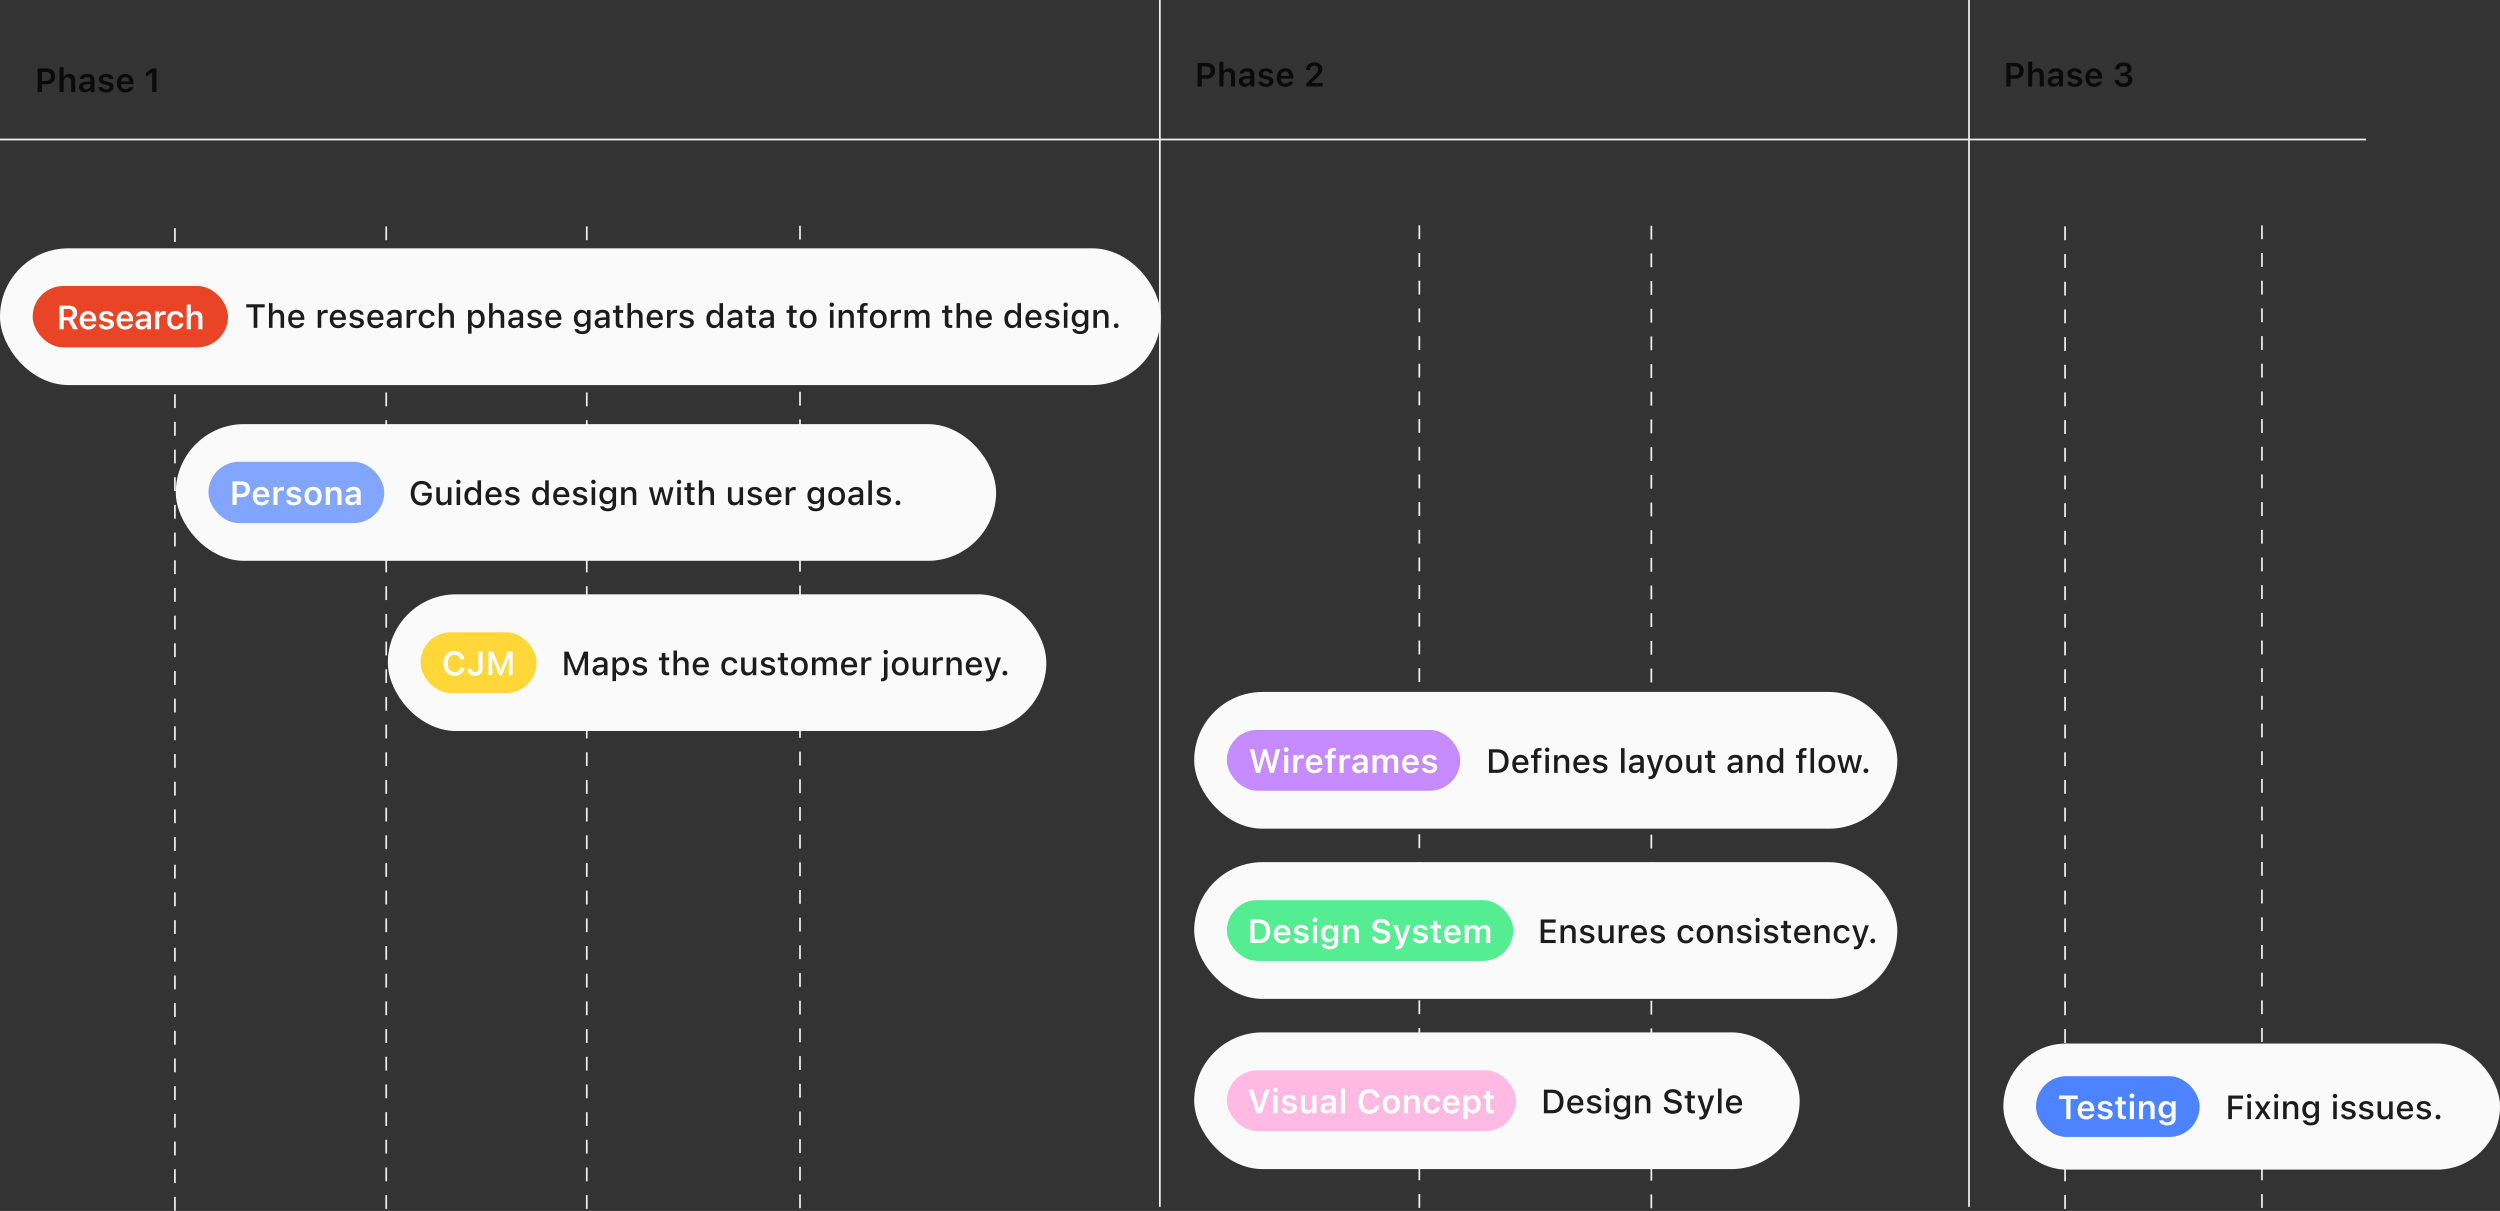 <svg width="896" height="434" viewBox="0 0 896 434" fill="none" xmlns="http://www.w3.org/2000/svg">
<rect x="0" y="0" width="896" height="434" fill="#333333" stroke="none"/>
<line x1="705.69" y1="432.527" x2="705.69" y2="0.001" stroke="#EFEFEF" stroke-width="0.62"/>
<line x1="415.69" y1="432.527" x2="415.69" y2="0.001" stroke="#F1F1F1" stroke-width="0.62"/>
<line x1="210.303" y1="433.297" x2="210.303" y2="76.37" stroke="#EDEDED" stroke-width="0.62" stroke-dasharray="4.96 4.96"/>
<line x1="286.719" y1="433.062" x2="286.719" y2="76.136" stroke="#EDEDED" stroke-width="0.62" stroke-dasharray="4.96 4.96"/>
<line x1="508.69" y1="432.926" x2="508.69" y2="75.999" stroke="#F1F1F1" stroke-width="0.62" stroke-dasharray="4.96 4.96"/>
<line x1="591.841" y1="433.062" x2="591.841" y2="76.136" stroke="#F1F1F1" stroke-width="0.62" stroke-dasharray="4.96 4.96"/>
<line x1="138.423" y1="433.297" x2="138.423" y2="76.37" stroke="#EDEDED" stroke-width="0.62" stroke-dasharray="4.96 4.96"/>
<line x1="62.69" y1="433.926" x2="62.69" y2="76.999" stroke="#EDEDED" stroke-width="0.62" stroke-dasharray="4.96 4.96"/>
<line x1="740.118" y1="433.297" x2="740.118" y2="76.37" stroke="#EDEDED" stroke-width="0.62" stroke-dasharray="4.96 4.96"/>
<line x1="810.69" y1="432.926" x2="810.69" y2="75.999" stroke="#EDEDED" stroke-width="0.62" stroke-dasharray="4.96 4.96"/>
<path d="M0 50L848 50" stroke="#F1F1F1" stroke-width="0.62"/>
<rect y="89" width="416" height="49" rx="24.5" fill="#FAFAFA"/>
<rect x="11.707" y="102.5" width="70" height="22" rx="11" fill="#E94426"/>
<path d="M21.317 118V109.545H24.733C26.55 109.545 27.64 110.559 27.64 112.17V112.182C27.64 113.301 27.048 114.227 26.046 114.59L27.892 118H26.163L24.505 114.818H22.829V118H21.317ZM22.829 113.658H24.575C25.53 113.658 26.087 113.125 26.087 112.217V112.205C26.087 111.32 25.507 110.77 24.546 110.77H22.829V113.658ZM31.624 118.129C29.72 118.129 28.566 116.852 28.566 114.812V114.807C28.566 112.791 29.732 111.473 31.554 111.473C33.376 111.473 34.501 112.75 34.501 114.684V115.164H30.025C30.042 116.312 30.663 116.98 31.654 116.98C32.445 116.98 32.896 116.582 33.036 116.289L33.054 116.248H34.443L34.425 116.301C34.22 117.127 33.364 118.129 31.624 118.129ZM31.572 112.615C30.757 112.615 30.148 113.166 30.036 114.186H33.077C32.978 113.137 32.386 112.615 31.572 112.615ZM38.14 118.129C36.511 118.129 35.527 117.379 35.404 116.295V116.283H36.851L36.857 116.295C37.009 116.74 37.437 117.051 38.164 117.051C38.89 117.051 39.394 116.723 39.394 116.242V116.23C39.394 115.855 39.113 115.609 38.41 115.451L37.373 115.217C36.154 114.947 35.574 114.373 35.574 113.43V113.424C35.574 112.27 36.628 111.473 38.14 111.473C39.699 111.473 40.63 112.246 40.724 113.283V113.295H39.353L39.347 113.277C39.242 112.873 38.82 112.545 38.134 112.545C37.484 112.545 37.015 112.861 37.015 113.342V113.348C37.015 113.723 37.285 113.951 37.976 114.109L39.013 114.338C40.267 114.619 40.859 115.152 40.859 116.084V116.096C40.859 117.314 39.716 118.129 38.14 118.129ZM44.832 118.129C42.928 118.129 41.773 116.852 41.773 114.812V114.807C41.773 112.791 42.939 111.473 44.761 111.473C46.584 111.473 47.709 112.75 47.709 114.684V115.164H43.232C43.25 116.312 43.871 116.98 44.861 116.98C45.652 116.98 46.103 116.582 46.244 116.289L46.261 116.248H47.65L47.633 116.301C47.428 117.127 46.572 118.129 44.832 118.129ZM44.779 112.615C43.965 112.615 43.355 113.166 43.244 114.186H46.285C46.185 113.137 45.593 112.615 44.779 112.615ZM50.674 118.105C49.455 118.105 48.57 117.355 48.57 116.189V116.178C48.57 115.035 49.443 114.367 51.002 114.273L52.648 114.174V113.623C52.648 112.984 52.232 112.633 51.447 112.633C50.779 112.633 50.346 112.873 50.199 113.295L50.193 113.318H48.816L48.822 113.266C48.963 112.188 49.994 111.473 51.518 111.473C53.164 111.473 54.09 112.27 54.09 113.623V118H52.648V117.121H52.549C52.197 117.742 51.518 118.105 50.674 118.105ZM50.012 116.119C50.012 116.664 50.475 116.986 51.119 116.986C51.998 116.986 52.648 116.412 52.648 115.65V115.135L51.207 115.229C50.393 115.281 50.012 115.58 50.012 116.107V116.119ZM55.602 118V111.596H57.061V112.58H57.16C57.377 111.895 57.963 111.49 58.807 111.49C59.029 111.49 59.258 111.52 59.399 111.561V112.867C59.164 112.82 58.924 112.785 58.672 112.785C57.7 112.785 57.061 113.365 57.061 114.279V118H55.602ZM62.938 118.129C61.01 118.129 59.873 116.881 59.873 114.789V114.777C59.873 112.709 61.004 111.473 62.932 111.473C64.579 111.473 65.563 112.387 65.727 113.711V113.734H64.35L64.344 113.717C64.21 113.096 63.735 112.65 62.938 112.65C61.942 112.65 61.356 113.436 61.356 114.777V114.789C61.356 116.148 61.948 116.945 62.938 116.945C63.694 116.945 64.157 116.6 64.338 115.926L64.35 115.902L65.727 115.896L65.715 115.943C65.504 117.256 64.561 118.129 62.938 118.129ZM66.934 118V109.117H68.393V112.574H68.493C68.798 111.889 69.413 111.473 70.339 111.473C71.768 111.473 72.548 112.334 72.548 113.857V118H71.089V114.197C71.089 113.201 70.684 112.697 69.799 112.697C68.932 112.697 68.393 113.307 68.393 114.268V118H66.934Z" fill="white"/>
<path d="M90.912 117.5V110.176H88.252V109.045H94.879V110.176H92.225V117.5H90.912ZM96.402 117.5V108.641H97.674V112.104H97.768C98.078 111.424 98.688 111.014 99.613 111.014C101.037 111.014 101.822 111.863 101.822 113.381V117.5H100.557V113.68C100.557 112.625 100.117 112.104 99.186 112.104C98.254 112.104 97.674 112.742 97.674 113.768V117.5H96.402ZM106.27 117.623C104.406 117.623 103.281 116.352 103.281 114.336V114.33C103.281 112.344 104.43 111.014 106.205 111.014C107.98 111.014 109.07 112.297 109.07 114.207V114.652H104.559C104.582 115.871 105.25 116.58 106.299 116.58C107.113 116.58 107.6 116.176 107.752 115.848L107.775 115.801L109 115.795L108.988 115.848C108.777 116.686 107.898 117.623 106.27 117.623ZM106.211 112.057C105.344 112.057 104.688 112.648 104.576 113.744H107.811C107.711 112.607 107.072 112.057 106.211 112.057ZM113.863 117.5V111.137H115.135V112.098H115.229C115.457 111.424 116.049 111.025 116.898 111.025C117.104 111.025 117.326 111.055 117.455 111.084V112.256C117.227 112.209 117.01 112.18 116.77 112.18C115.797 112.18 115.135 112.777 115.135 113.697V117.5H113.863ZM121.176 117.623C119.312 117.623 118.188 116.352 118.188 114.336V114.33C118.188 112.344 119.336 111.014 121.111 111.014C122.887 111.014 123.977 112.297 123.977 114.207V114.652H119.465C119.488 115.871 120.156 116.58 121.205 116.58C122.02 116.58 122.506 116.176 122.658 115.848L122.682 115.801L123.906 115.795L123.895 115.848C123.684 116.686 122.805 117.623 121.176 117.623ZM121.117 112.057C120.25 112.057 119.594 112.648 119.482 113.744H122.717C122.617 112.607 121.979 112.057 121.117 112.057ZM127.803 117.623C126.268 117.623 125.295 116.902 125.172 115.836V115.83H126.443L126.449 115.836C126.607 116.316 127.07 116.639 127.826 116.639C128.611 116.639 129.156 116.281 129.156 115.76V115.748C129.156 115.35 128.857 115.08 128.119 114.91L127.105 114.676C125.904 114.4 125.348 113.855 125.348 112.924V112.918C125.348 111.811 126.379 111.014 127.82 111.014C129.273 111.014 130.205 111.74 130.316 112.777V112.783H129.104V112.771C128.98 112.326 128.529 111.992 127.814 111.992C127.117 111.992 126.613 112.338 126.613 112.848V112.859C126.613 113.258 126.906 113.504 127.621 113.674L128.629 113.902C129.854 114.189 130.439 114.711 130.439 115.631V115.643C130.439 116.82 129.314 117.623 127.803 117.623ZM134.629 117.623C132.766 117.623 131.641 116.352 131.641 114.336V114.33C131.641 112.344 132.789 111.014 134.564 111.014C136.34 111.014 137.43 112.297 137.43 114.207V114.652H132.918C132.941 115.871 133.609 116.58 134.658 116.58C135.473 116.58 135.959 116.176 136.111 115.848L136.135 115.801L137.359 115.795L137.348 115.848C137.137 116.686 136.258 117.623 134.629 117.623ZM134.57 112.057C133.703 112.057 133.047 112.648 132.936 113.744H136.17C136.07 112.607 135.432 112.057 134.57 112.057ZM140.688 117.605C139.475 117.605 138.578 116.867 138.578 115.713V115.701C138.578 114.564 139.434 113.902 140.951 113.809L142.674 113.709V113.146C142.674 112.449 142.234 112.062 141.373 112.062C140.67 112.062 140.207 112.32 140.055 112.771L140.049 112.795H138.824L138.83 112.754C138.982 111.711 139.984 111.014 141.432 111.014C143.031 111.014 143.934 111.811 143.934 113.146V117.5H142.674V116.598H142.574C142.199 117.242 141.531 117.605 140.688 117.605ZM139.844 115.66C139.844 116.246 140.342 116.592 141.027 116.592C141.977 116.592 142.674 115.971 142.674 115.15V114.605L141.121 114.705C140.242 114.758 139.844 115.074 139.844 115.648V115.66ZM145.727 117.5V111.137H146.998V112.098H147.092C147.32 111.424 147.912 111.025 148.762 111.025C148.967 111.025 149.189 111.055 149.318 111.084V112.256C149.09 112.209 148.873 112.18 148.633 112.18C147.66 112.18 146.998 112.777 146.998 113.697V117.5H145.727ZM153.045 117.623C151.188 117.623 150.051 116.357 150.051 114.301V114.289C150.051 112.273 151.182 111.014 153.039 111.014C154.639 111.014 155.594 111.916 155.77 113.152V113.182L154.551 113.188L154.545 113.17C154.404 112.543 153.889 112.074 153.045 112.074C151.984 112.074 151.346 112.918 151.346 114.289V114.301C151.346 115.707 151.996 116.562 153.045 116.562C153.842 116.562 154.334 116.199 154.539 115.514L154.551 115.484H155.77L155.758 115.537C155.529 116.773 154.621 117.623 153.045 117.623ZM157.27 117.5V108.641H158.541V112.104H158.635C158.945 111.424 159.555 111.014 160.48 111.014C161.904 111.014 162.689 111.863 162.689 113.381V117.5H161.424V113.68C161.424 112.625 160.984 112.104 160.053 112.104C159.121 112.104 158.541 112.742 158.541 113.768V117.5H157.27ZM167.746 119.621V111.137H169.018V112.139H169.111C169.48 111.441 170.178 111.025 171.068 111.025C172.674 111.025 173.705 112.309 173.705 114.312V114.324C173.705 116.34 172.686 117.605 171.068 117.605C170.195 117.605 169.451 117.178 169.111 116.492H169.018V119.621H167.746ZM170.711 116.521C171.771 116.521 172.41 115.689 172.41 114.324V114.312C172.41 112.941 171.771 112.115 170.711 112.115C169.65 112.115 168.994 112.953 168.994 114.312V114.324C168.994 115.684 169.65 116.521 170.711 116.521ZM175.293 117.5V108.641H176.564V112.104H176.658C176.969 111.424 177.578 111.014 178.504 111.014C179.928 111.014 180.713 111.863 180.713 113.381V117.5H179.447V113.68C179.447 112.625 179.008 112.104 178.076 112.104C177.145 112.104 176.564 112.742 176.564 113.768V117.5H175.293ZM184.234 117.605C183.021 117.605 182.125 116.867 182.125 115.713V115.701C182.125 114.564 182.98 113.902 184.498 113.809L186.221 113.709V113.146C186.221 112.449 185.781 112.062 184.92 112.062C184.217 112.062 183.754 112.32 183.602 112.771L183.596 112.795H182.371L182.377 112.754C182.529 111.711 183.531 111.014 184.979 111.014C186.578 111.014 187.48 111.811 187.48 113.146V117.5H186.221V116.598H186.121C185.746 117.242 185.078 117.605 184.234 117.605ZM183.391 115.66C183.391 116.246 183.889 116.592 184.574 116.592C185.523 116.592 186.221 115.971 186.221 115.15V114.605L184.668 114.705C183.789 114.758 183.391 115.074 183.391 115.648V115.66ZM191.588 117.623C190.053 117.623 189.08 116.902 188.957 115.836V115.83H190.229L190.234 115.836C190.393 116.316 190.855 116.639 191.611 116.639C192.396 116.639 192.941 116.281 192.941 115.76V115.748C192.941 115.35 192.643 115.08 191.904 114.91L190.891 114.676C189.689 114.4 189.133 113.855 189.133 112.924V112.918C189.133 111.811 190.164 111.014 191.605 111.014C193.059 111.014 193.99 111.74 194.102 112.777V112.783H192.889V112.771C192.766 112.326 192.314 111.992 191.6 111.992C190.902 111.992 190.398 112.338 190.398 112.848V112.859C190.398 113.258 190.691 113.504 191.406 113.674L192.414 113.902C193.639 114.189 194.225 114.711 194.225 115.631V115.643C194.225 116.82 193.1 117.623 191.588 117.623ZM198.414 117.623C196.551 117.623 195.426 116.352 195.426 114.336V114.33C195.426 112.344 196.574 111.014 198.35 111.014C200.125 111.014 201.215 112.297 201.215 114.207V114.652H196.703C196.727 115.871 197.395 116.58 198.443 116.58C199.258 116.58 199.744 116.176 199.896 115.848L199.92 115.801L201.145 115.795L201.133 115.848C200.922 116.686 200.043 117.623 198.414 117.623ZM198.355 112.057C197.488 112.057 196.832 112.648 196.721 113.744H199.955C199.855 112.607 199.217 112.057 198.355 112.057ZM208.697 119.744C207.08 119.744 206.084 119.035 205.932 117.975L205.943 117.963H207.227L207.232 117.975C207.338 118.414 207.854 118.725 208.715 118.725C209.764 118.725 210.385 118.232 210.385 117.365V116.111H210.291C209.904 116.803 209.201 117.189 208.328 117.189C206.693 117.189 205.686 115.93 205.686 114.137V114.125C205.686 112.309 206.699 111.025 208.352 111.025C209.242 111.025 209.934 111.465 210.303 112.18H210.379V111.137H211.645V117.371C211.645 118.818 210.502 119.744 208.697 119.744ZM208.68 116.141C209.758 116.141 210.408 115.32 210.408 114.131V114.119C210.408 112.936 209.752 112.104 208.68 112.104C207.596 112.104 206.986 112.936 206.986 114.119V114.131C206.986 115.314 207.596 116.141 208.68 116.141ZM215.219 117.605C214.006 117.605 213.109 116.867 213.109 115.713V115.701C213.109 114.564 213.965 113.902 215.482 113.809L217.205 113.709V113.146C217.205 112.449 216.766 112.062 215.904 112.062C215.201 112.062 214.738 112.32 214.586 112.771L214.58 112.795H213.355L213.361 112.754C213.514 111.711 214.516 111.014 215.963 111.014C217.562 111.014 218.465 111.811 218.465 113.146V117.5H217.205V116.598H217.105C216.73 117.242 216.062 117.605 215.219 117.605ZM214.375 115.66C214.375 116.246 214.873 116.592 215.559 116.592C216.508 116.592 217.205 115.971 217.205 115.15V114.605L215.652 114.705C214.773 114.758 214.375 115.074 214.375 115.648V115.66ZM222.66 117.541C221.26 117.541 220.686 117.049 220.686 115.824V112.139H219.689V111.137H220.686V109.531H221.98V111.137H223.346V112.139H221.98V115.52C221.98 116.205 222.238 116.486 222.865 116.486C223.059 116.486 223.17 116.48 223.346 116.463V117.477C223.141 117.512 222.906 117.541 222.66 117.541ZM224.887 117.5V108.641H226.158V112.104H226.252C226.562 111.424 227.172 111.014 228.098 111.014C229.521 111.014 230.307 111.863 230.307 113.381V117.5H229.041V113.68C229.041 112.625 228.602 112.104 227.67 112.104C226.738 112.104 226.158 112.742 226.158 113.768V117.5H224.887ZM234.754 117.623C232.891 117.623 231.766 116.352 231.766 114.336V114.33C231.766 112.344 232.914 111.014 234.689 111.014C236.465 111.014 237.555 112.297 237.555 114.207V114.652H233.043C233.066 115.871 233.734 116.58 234.783 116.58C235.598 116.58 236.084 116.176 236.236 115.848L236.26 115.801L237.484 115.795L237.473 115.848C237.262 116.686 236.383 117.623 234.754 117.623ZM234.695 112.057C233.828 112.057 233.172 112.648 233.061 113.744H236.295C236.195 112.607 235.557 112.057 234.695 112.057ZM239.066 117.5V111.137H240.338V112.098H240.432C240.66 111.424 241.252 111.025 242.102 111.025C242.307 111.025 242.529 111.055 242.658 111.084V112.256C242.43 112.209 242.213 112.18 241.973 112.18C241 112.18 240.338 112.777 240.338 113.697V117.5H239.066ZM246.057 117.623C244.521 117.623 243.549 116.902 243.426 115.836V115.83H244.697L244.703 115.836C244.861 116.316 245.324 116.639 246.08 116.639C246.865 116.639 247.41 116.281 247.41 115.76V115.748C247.41 115.35 247.111 115.08 246.373 114.91L245.359 114.676C244.158 114.4 243.602 113.855 243.602 112.924V112.918C243.602 111.811 244.633 111.014 246.074 111.014C247.527 111.014 248.459 111.74 248.57 112.777V112.783H247.357V112.771C247.234 112.326 246.783 111.992 246.068 111.992C245.371 111.992 244.867 112.338 244.867 112.848V112.859C244.867 113.258 245.16 113.504 245.875 113.674L246.883 113.902C248.107 114.189 248.693 114.711 248.693 115.631V115.643C248.693 116.82 247.568 117.623 246.057 117.623ZM255.812 117.605C254.213 117.605 253.176 116.322 253.176 114.324V114.312C253.176 112.297 254.195 111.025 255.812 111.025C256.686 111.025 257.43 111.459 257.77 112.145H257.869V108.641H259.135V117.5H257.869V116.498H257.77C257.4 117.195 256.703 117.605 255.812 117.605ZM256.176 116.521C257.236 116.521 257.887 115.684 257.887 114.324V114.312C257.887 112.953 257.23 112.115 256.176 112.115C255.109 112.115 254.471 112.947 254.471 114.312V114.324C254.471 115.689 255.109 116.521 256.176 116.521ZM262.773 117.605C261.561 117.605 260.664 116.867 260.664 115.713V115.701C260.664 114.564 261.52 113.902 263.037 113.809L264.76 113.709V113.146C264.76 112.449 264.32 112.062 263.459 112.062C262.756 112.062 262.293 112.32 262.141 112.771L262.135 112.795H260.91L260.916 112.754C261.068 111.711 262.07 111.014 263.518 111.014C265.117 111.014 266.02 111.811 266.02 113.146V117.5H264.76V116.598H264.66C264.285 117.242 263.617 117.605 262.773 117.605ZM261.93 115.66C261.93 116.246 262.428 116.592 263.113 116.592C264.062 116.592 264.76 115.971 264.76 115.15V114.605L263.207 114.705C262.328 114.758 261.93 115.074 261.93 115.648V115.66ZM270.215 117.541C268.814 117.541 268.24 117.049 268.24 115.824V112.139H267.244V111.137H268.24V109.531H269.535V111.137H270.9V112.139H269.535V115.52C269.535 116.205 269.793 116.486 270.42 116.486C270.613 116.486 270.725 116.48 270.9 116.463V117.477C270.695 117.512 270.461 117.541 270.215 117.541ZM274.129 117.605C272.916 117.605 272.02 116.867 272.02 115.713V115.701C272.02 114.564 272.875 113.902 274.393 113.809L276.115 113.709V113.146C276.115 112.449 275.676 112.062 274.814 112.062C274.111 112.062 273.648 112.32 273.496 112.771L273.49 112.795H272.266L272.271 112.754C272.424 111.711 273.426 111.014 274.873 111.014C276.473 111.014 277.375 111.811 277.375 113.146V117.5H276.115V116.598H276.016C275.641 117.242 274.973 117.605 274.129 117.605ZM273.285 115.66C273.285 116.246 273.783 116.592 274.469 116.592C275.418 116.592 276.115 115.971 276.115 115.15V114.605L274.562 114.705C273.684 114.758 273.285 115.074 273.285 115.648V115.66ZM284.852 117.541C283.451 117.541 282.877 117.049 282.877 115.824V112.139H281.881V111.137H282.877V109.531H284.172V111.137H285.537V112.139H284.172V115.52C284.172 116.205 284.43 116.486 285.057 116.486C285.25 116.486 285.361 116.48 285.537 116.463V117.477C285.332 117.512 285.098 117.541 284.852 117.541ZM289.645 117.623C287.775 117.623 286.633 116.375 286.633 114.324V114.312C286.633 112.268 287.781 111.014 289.645 111.014C291.502 111.014 292.65 112.262 292.65 114.312V114.324C292.65 116.375 291.508 117.623 289.645 117.623ZM289.645 116.562C290.734 116.562 291.355 115.73 291.355 114.324V114.312C291.355 112.9 290.734 112.074 289.645 112.074C288.549 112.074 287.934 112.9 287.934 114.312V114.324C287.934 115.736 288.549 116.562 289.645 116.562ZM298.111 110C297.672 110 297.314 109.643 297.314 109.209C297.314 108.77 297.672 108.412 298.111 108.412C298.545 108.412 298.908 108.77 298.908 109.209C298.908 109.643 298.545 110 298.111 110ZM297.473 117.5V111.137H298.738V117.5H297.473ZM300.59 117.5V111.137H301.861V112.104H301.955C302.266 111.424 302.875 111.014 303.801 111.014C305.225 111.014 306.01 111.863 306.01 113.381V117.5H304.744V113.68C304.744 112.625 304.305 112.104 303.373 112.104C302.441 112.104 301.861 112.742 301.861 113.768V117.5H300.59ZM308.236 117.5V112.139H307.188V111.137H308.236V110.469C308.236 109.203 308.881 108.582 310.205 108.582C310.492 108.582 310.738 108.605 310.955 108.641V109.572C310.838 109.555 310.668 109.543 310.469 109.543C309.766 109.543 309.49 109.883 309.49 110.527V111.137H310.902V112.139H309.502V117.5H308.236ZM314.781 117.623C312.912 117.623 311.77 116.375 311.77 114.324V114.312C311.77 112.268 312.918 111.014 314.781 111.014C316.639 111.014 317.787 112.262 317.787 114.312V114.324C317.787 116.375 316.645 117.623 314.781 117.623ZM314.781 116.562C315.871 116.562 316.492 115.73 316.492 114.324V114.312C316.492 112.9 315.871 112.074 314.781 112.074C313.686 112.074 313.07 112.9 313.07 114.312V114.324C313.07 115.736 313.686 116.562 314.781 116.562ZM319.305 117.5V111.137H320.576V112.098H320.67C320.898 111.424 321.49 111.025 322.34 111.025C322.545 111.025 322.768 111.055 322.896 111.084V112.256C322.668 112.209 322.451 112.18 322.211 112.18C321.238 112.18 320.576 112.777 320.576 113.697V117.5H319.305ZM324.203 117.5V111.137H325.475V112.115H325.568C325.85 111.418 326.471 111.014 327.303 111.014C328.17 111.014 328.785 111.465 329.066 112.15H329.166C329.488 111.465 330.221 111.014 331.105 111.014C332.389 111.014 333.139 111.787 333.139 113.111V117.5H331.873V113.416C331.873 112.537 331.475 112.104 330.643 112.104C329.834 112.104 329.301 112.707 329.301 113.475V117.5H328.035V113.287C328.035 112.561 327.561 112.104 326.811 112.104C326.043 112.104 325.475 112.76 325.475 113.592V117.5H324.203ZM340.598 117.541C339.197 117.541 338.623 117.049 338.623 115.824V112.139H337.627V111.137H338.623V109.531H339.918V111.137H341.283V112.139H339.918V115.52C339.918 116.205 340.176 116.486 340.803 116.486C340.996 116.486 341.107 116.48 341.283 116.463V117.477C341.078 117.512 340.844 117.541 340.598 117.541ZM342.824 117.5V108.641H344.096V112.104H344.189C344.5 111.424 345.109 111.014 346.035 111.014C347.459 111.014 348.244 111.863 348.244 113.381V117.5H346.979V113.68C346.979 112.625 346.539 112.104 345.607 112.104C344.676 112.104 344.096 112.742 344.096 113.768V117.5H342.824ZM352.691 117.623C350.828 117.623 349.703 116.352 349.703 114.336V114.33C349.703 112.344 350.852 111.014 352.627 111.014C354.402 111.014 355.492 112.297 355.492 114.207V114.652H350.98C351.004 115.871 351.672 116.58 352.721 116.58C353.535 116.58 354.021 116.176 354.174 115.848L354.197 115.801L355.422 115.795L355.41 115.848C355.199 116.686 354.32 117.623 352.691 117.623ZM352.633 112.057C351.766 112.057 351.109 112.648 350.998 113.744H354.232C354.133 112.607 353.494 112.057 352.633 112.057ZM362.605 117.605C361.006 117.605 359.969 116.322 359.969 114.324V114.312C359.969 112.297 360.988 111.025 362.605 111.025C363.479 111.025 364.223 111.459 364.562 112.145H364.662V108.641H365.928V117.5H364.662V116.498H364.562C364.193 117.195 363.496 117.605 362.605 117.605ZM362.969 116.521C364.029 116.521 364.68 115.684 364.68 114.324V114.312C364.68 112.953 364.023 112.115 362.969 112.115C361.902 112.115 361.264 112.947 361.264 114.312V114.324C361.264 115.689 361.902 116.521 362.969 116.521ZM370.492 117.623C368.629 117.623 367.504 116.352 367.504 114.336V114.33C367.504 112.344 368.652 111.014 370.428 111.014C372.203 111.014 373.293 112.297 373.293 114.207V114.652H368.781C368.805 115.871 369.473 116.58 370.521 116.58C371.336 116.58 371.822 116.176 371.975 115.848L371.998 115.801L373.223 115.795L373.211 115.848C373 116.686 372.121 117.623 370.492 117.623ZM370.434 112.057C369.566 112.057 368.91 112.648 368.799 113.744H372.033C371.934 112.607 371.295 112.057 370.434 112.057ZM377.119 117.623C375.584 117.623 374.611 116.902 374.488 115.836V115.83H375.76L375.766 115.836C375.924 116.316 376.387 116.639 377.143 116.639C377.928 116.639 378.473 116.281 378.473 115.76V115.748C378.473 115.35 378.174 115.08 377.436 114.91L376.422 114.676C375.221 114.4 374.664 113.855 374.664 112.924V112.918C374.664 111.811 375.695 111.014 377.137 111.014C378.59 111.014 379.521 111.74 379.633 112.777V112.783H378.42V112.771C378.297 112.326 377.846 111.992 377.131 111.992C376.434 111.992 375.93 112.338 375.93 112.848V112.859C375.93 113.258 376.223 113.504 376.938 113.674L377.945 113.902C379.17 114.189 379.756 114.711 379.756 115.631V115.643C379.756 116.82 378.631 117.623 377.119 117.623ZM381.936 110C381.496 110 381.139 109.643 381.139 109.209C381.139 108.77 381.496 108.412 381.936 108.412C382.369 108.412 382.732 108.77 382.732 109.209C382.732 109.643 382.369 110 381.936 110ZM381.297 117.5V111.137H382.562V117.5H381.297ZM387.104 119.744C385.486 119.744 384.49 119.035 384.338 117.975L384.35 117.963H385.633L385.639 117.975C385.744 118.414 386.26 118.725 387.121 118.725C388.17 118.725 388.791 118.232 388.791 117.365V116.111H388.697C388.311 116.803 387.607 117.189 386.734 117.189C385.1 117.189 384.092 115.93 384.092 114.137V114.125C384.092 112.309 385.105 111.025 386.758 111.025C387.648 111.025 388.34 111.465 388.709 112.18H388.785V111.137H390.051V117.371C390.051 118.818 388.908 119.744 387.104 119.744ZM387.086 116.141C388.164 116.141 388.814 115.32 388.814 114.131V114.119C388.814 112.936 388.158 112.104 387.086 112.104C386.002 112.104 385.393 112.936 385.393 114.119V114.131C385.393 115.314 386.002 116.141 387.086 116.141ZM391.879 117.5V111.137H393.15V112.104H393.244C393.555 111.424 394.164 111.014 395.09 111.014C396.514 111.014 397.299 111.863 397.299 113.381V117.5H396.033V113.68C396.033 112.625 395.594 112.104 394.662 112.104C393.73 112.104 393.15 112.742 393.15 113.768V117.5H391.879ZM400.053 117.588C399.566 117.588 399.191 117.213 399.191 116.738C399.191 116.258 399.566 115.883 400.053 115.883C400.539 115.883 400.908 116.258 400.908 116.738C400.908 117.213 400.539 117.588 400.053 117.588Z" fill="#1C1C1C"/>
<rect x="63" y="152" width="294" height="49" rx="24.5" fill="#FAFAFA"/>
<rect x="74.707" y="165.5" width="63" height="22" rx="11" fill="#82A6FF"/>
<path d="M83.326 181V172.545H86.701C88.418 172.545 89.578 173.676 89.578 175.369V175.381C89.578 177.068 88.418 178.205 86.701 178.205H84.838V181H83.326ZM86.332 173.781H84.838V176.986H86.332C87.416 176.986 88.049 176.4 88.049 175.387V175.375C88.049 174.361 87.416 173.781 86.332 173.781ZM93.662 181.129C91.758 181.129 90.603 179.852 90.603 177.812V177.807C90.603 175.791 91.769 174.473 93.592 174.473C95.414 174.473 96.539 175.75 96.539 177.684V178.164H92.062C92.08 179.312 92.701 179.98 93.691 179.98C94.482 179.98 94.934 179.582 95.074 179.289L95.092 179.248H96.481L96.463 179.301C96.258 180.127 95.402 181.129 93.662 181.129ZM93.609 175.615C92.795 175.615 92.186 176.166 92.074 177.186H95.115C95.016 176.137 94.424 175.615 93.609 175.615ZM97.998 181V174.596H99.457V175.58H99.557C99.773 174.895 100.359 174.49 101.203 174.49C101.426 174.49 101.654 174.52 101.795 174.561V175.867C101.561 175.82 101.32 175.785 101.068 175.785C100.096 175.785 99.457 176.365 99.457 177.279V181H97.998ZM105.27 181.129C103.641 181.129 102.656 180.379 102.533 179.295V179.283H103.98L103.986 179.295C104.139 179.74 104.566 180.051 105.293 180.051C106.02 180.051 106.523 179.723 106.523 179.242V179.23C106.523 178.855 106.242 178.609 105.539 178.451L104.502 178.217C103.283 177.947 102.703 177.373 102.703 176.43V176.424C102.703 175.27 103.758 174.473 105.27 174.473C106.828 174.473 107.76 175.246 107.854 176.283V176.295H106.482L106.477 176.277C106.371 175.873 105.949 175.545 105.264 175.545C104.613 175.545 104.145 175.861 104.145 176.342V176.348C104.145 176.723 104.414 176.951 105.105 177.109L106.143 177.338C107.396 177.619 107.988 178.152 107.988 179.084V179.096C107.988 180.314 106.846 181.129 105.27 181.129ZM112.225 181.129C110.303 181.129 109.143 179.875 109.143 177.801V177.789C109.143 175.732 110.32 174.473 112.225 174.473C114.135 174.473 115.307 175.727 115.307 177.789V177.801C115.307 179.875 114.141 181.129 112.225 181.129ZM112.225 179.945C113.238 179.945 113.812 179.154 113.812 177.807V177.795C113.812 176.447 113.232 175.65 112.225 175.65C111.211 175.65 110.631 176.447 110.631 177.795V177.807C110.631 179.154 111.211 179.945 112.225 179.945ZM116.771 181V174.596H118.23V175.574H118.33C118.635 174.889 119.25 174.473 120.176 174.473C121.605 174.473 122.385 175.334 122.385 176.857V181H120.926V177.197C120.926 176.201 120.521 175.697 119.637 175.697C118.77 175.697 118.23 176.307 118.23 177.268V181H116.771ZM125.854 181.105C124.635 181.105 123.75 180.355 123.75 179.189V179.178C123.75 178.035 124.623 177.367 126.182 177.273L127.828 177.174V176.623C127.828 175.984 127.412 175.633 126.627 175.633C125.959 175.633 125.525 175.873 125.379 176.295L125.373 176.318H123.996L124.002 176.266C124.143 175.188 125.174 174.473 126.697 174.473C128.344 174.473 129.27 175.27 129.27 176.623V181H127.828V180.121H127.729C127.377 180.742 126.697 181.105 125.854 181.105ZM125.191 179.119C125.191 179.664 125.654 179.986 126.299 179.986C127.178 179.986 127.828 179.412 127.828 178.65V178.135L126.387 178.229C125.572 178.281 125.191 178.58 125.191 179.107V179.119Z" fill="white"/>
<path d="M151.111 181.205C148.715 181.205 147.203 179.494 147.203 176.775V176.764C147.203 174.08 148.732 172.34 151.1 172.34C153.021 172.34 154.387 173.43 154.691 175.064L154.703 175.123H153.391L153.373 175.064C153.068 174.062 152.26 173.5 151.1 173.5C149.535 173.5 148.545 174.766 148.545 176.758V176.77C148.545 178.791 149.541 180.045 151.129 180.045C152.512 180.045 153.455 179.172 153.467 177.871V177.684H151.293V176.623H154.762V177.672C154.762 179.816 153.326 181.205 151.111 181.205ZM158.547 181.123C157.111 181.123 156.367 180.262 156.367 178.756V174.637H157.639V178.457C157.639 179.512 158.025 180.033 158.957 180.033C159.977 180.033 160.521 179.395 160.521 178.369V174.637H161.787V181H160.521V180.039H160.422C160.117 180.725 159.473 181.123 158.547 181.123ZM164.283 173.5C163.844 173.5 163.486 173.143 163.486 172.709C163.486 172.27 163.844 171.912 164.283 171.912C164.717 171.912 165.08 172.27 165.08 172.709C165.08 173.143 164.717 173.5 164.283 173.5ZM163.645 181V174.637H164.91V181H163.645ZM169.082 181.105C167.482 181.105 166.445 179.822 166.445 177.824V177.812C166.445 175.797 167.465 174.525 169.082 174.525C169.955 174.525 170.699 174.959 171.039 175.645H171.139V172.141H172.404V181H171.139V179.998H171.039C170.67 180.695 169.973 181.105 169.082 181.105ZM169.445 180.021C170.506 180.021 171.156 179.184 171.156 177.824V177.812C171.156 176.453 170.5 175.615 169.445 175.615C168.379 175.615 167.74 176.447 167.74 177.812V177.824C167.74 179.189 168.379 180.021 169.445 180.021ZM176.969 181.123C175.105 181.123 173.98 179.852 173.98 177.836V177.83C173.98 175.844 175.129 174.514 176.904 174.514C178.68 174.514 179.77 175.797 179.77 177.707V178.152H175.258C175.281 179.371 175.949 180.08 176.998 180.08C177.812 180.08 178.299 179.676 178.451 179.348L178.475 179.301L179.699 179.295L179.688 179.348C179.477 180.186 178.598 181.123 176.969 181.123ZM176.91 175.557C176.043 175.557 175.387 176.148 175.275 177.244H178.51C178.41 176.107 177.771 175.557 176.91 175.557ZM183.596 181.123C182.061 181.123 181.088 180.402 180.965 179.336V179.33H182.236L182.242 179.336C182.4 179.816 182.863 180.139 183.619 180.139C184.404 180.139 184.949 179.781 184.949 179.26V179.248C184.949 178.85 184.65 178.58 183.912 178.41L182.898 178.176C181.697 177.9 181.141 177.355 181.141 176.424V176.418C181.141 175.311 182.172 174.514 183.613 174.514C185.066 174.514 185.998 175.24 186.109 176.277V176.283H184.896V176.271C184.773 175.826 184.322 175.492 183.607 175.492C182.91 175.492 182.406 175.838 182.406 176.348V176.359C182.406 176.758 182.699 177.004 183.414 177.174L184.422 177.402C185.646 177.689 186.232 178.211 186.232 179.131V179.143C186.232 180.32 185.107 181.123 183.596 181.123ZM193.352 181.105C191.752 181.105 190.715 179.822 190.715 177.824V177.812C190.715 175.797 191.734 174.525 193.352 174.525C194.225 174.525 194.969 174.959 195.309 175.645H195.408V172.141H196.674V181H195.408V179.998H195.309C194.939 180.695 194.242 181.105 193.352 181.105ZM193.715 180.021C194.775 180.021 195.426 179.184 195.426 177.824V177.812C195.426 176.453 194.77 175.615 193.715 175.615C192.648 175.615 192.01 176.447 192.01 177.812V177.824C192.01 179.189 192.648 180.021 193.715 180.021ZM201.238 181.123C199.375 181.123 198.25 179.852 198.25 177.836V177.83C198.25 175.844 199.398 174.514 201.174 174.514C202.949 174.514 204.039 175.797 204.039 177.707V178.152H199.527C199.551 179.371 200.219 180.08 201.268 180.08C202.082 180.08 202.568 179.676 202.721 179.348L202.744 179.301L203.969 179.295L203.957 179.348C203.746 180.186 202.867 181.123 201.238 181.123ZM201.18 175.557C200.312 175.557 199.656 176.148 199.545 177.244H202.779C202.68 176.107 202.041 175.557 201.18 175.557ZM207.865 181.123C206.33 181.123 205.357 180.402 205.234 179.336V179.33H206.506L206.512 179.336C206.67 179.816 207.133 180.139 207.889 180.139C208.674 180.139 209.219 179.781 209.219 179.26V179.248C209.219 178.85 208.92 178.58 208.182 178.41L207.168 178.176C205.967 177.9 205.41 177.355 205.41 176.424V176.418C205.41 175.311 206.441 174.514 207.883 174.514C209.336 174.514 210.268 175.24 210.379 176.277V176.283H209.166V176.271C209.043 175.826 208.592 175.492 207.877 175.492C207.18 175.492 206.676 175.838 206.676 176.348V176.359C206.676 176.758 206.969 177.004 207.684 177.174L208.691 177.402C209.916 177.689 210.502 178.211 210.502 179.131V179.143C210.502 180.32 209.377 181.123 207.865 181.123ZM212.682 173.5C212.242 173.5 211.885 173.143 211.885 172.709C211.885 172.27 212.242 171.912 212.682 171.912C213.115 171.912 213.479 172.27 213.479 172.709C213.479 173.143 213.115 173.5 212.682 173.5ZM212.043 181V174.637H213.309V181H212.043ZM217.85 183.244C216.232 183.244 215.236 182.535 215.084 181.475L215.096 181.463H216.379L216.385 181.475C216.49 181.914 217.006 182.225 217.867 182.225C218.916 182.225 219.537 181.732 219.537 180.865V179.611H219.443C219.057 180.303 218.354 180.689 217.48 180.689C215.846 180.689 214.838 179.43 214.838 177.637V177.625C214.838 175.809 215.852 174.525 217.504 174.525C218.395 174.525 219.086 174.965 219.455 175.68H219.531V174.637H220.797V180.871C220.797 182.318 219.654 183.244 217.85 183.244ZM217.832 179.641C218.91 179.641 219.561 178.82 219.561 177.631V177.619C219.561 176.436 218.904 175.604 217.832 175.604C216.748 175.604 216.139 176.436 216.139 177.619V177.631C216.139 178.814 216.748 179.641 217.832 179.641ZM222.625 181V174.637H223.896V175.604H223.99C224.301 174.924 224.91 174.514 225.836 174.514C227.26 174.514 228.045 175.363 228.045 176.881V181H226.779V177.18C226.779 176.125 226.34 175.604 225.408 175.604C224.477 175.604 223.896 176.242 223.896 177.268V181H222.625ZM234.326 181L232.568 174.637H233.846L234.988 179.547H235.082L236.395 174.637H237.602L238.914 179.547H239.014L240.15 174.637H241.41L239.658 181H238.352L237.033 176.254H236.934L235.621 181H234.326ZM243.373 173.5C242.934 173.5 242.576 173.143 242.576 172.709C242.576 172.27 242.934 171.912 243.373 171.912C243.807 171.912 244.17 172.27 244.17 172.709C244.17 173.143 243.807 173.5 243.373 173.5ZM242.734 181V174.637H244V181H242.734ZM248.254 181.041C246.854 181.041 246.279 180.549 246.279 179.324V175.639H245.283V174.637H246.279V173.031H247.574V174.637H248.939V175.639H247.574V179.02C247.574 179.705 247.832 179.986 248.459 179.986C248.652 179.986 248.764 179.98 248.939 179.963V180.977C248.734 181.012 248.5 181.041 248.254 181.041ZM250.48 181V172.141H251.752V175.604H251.846C252.156 174.924 252.766 174.514 253.691 174.514C255.115 174.514 255.9 175.363 255.9 176.881V181H254.635V177.18C254.635 176.125 254.195 175.604 253.264 175.604C252.332 175.604 251.752 176.242 251.752 177.268V181H250.48ZM263.078 181.123C261.643 181.123 260.898 180.262 260.898 178.756V174.637H262.17V178.457C262.17 179.512 262.557 180.033 263.488 180.033C264.508 180.033 265.053 179.395 265.053 178.369V174.637H266.318V181H265.053V180.039H264.953C264.648 180.725 264.004 181.123 263.078 181.123ZM270.467 181.123C268.932 181.123 267.959 180.402 267.836 179.336V179.33H269.107L269.113 179.336C269.271 179.816 269.734 180.139 270.49 180.139C271.275 180.139 271.82 179.781 271.82 179.26V179.248C271.82 178.85 271.521 178.58 270.783 178.41L269.77 178.176C268.568 177.9 268.012 177.355 268.012 176.424V176.418C268.012 175.311 269.043 174.514 270.484 174.514C271.938 174.514 272.869 175.24 272.98 176.277V176.283H271.768V176.271C271.645 175.826 271.193 175.492 270.479 175.492C269.781 175.492 269.277 175.838 269.277 176.348V176.359C269.277 176.758 269.57 177.004 270.285 177.174L271.293 177.402C272.518 177.689 273.104 178.211 273.104 179.131V179.143C273.104 180.32 271.979 181.123 270.467 181.123ZM277.293 181.123C275.43 181.123 274.305 179.852 274.305 177.836V177.83C274.305 175.844 275.453 174.514 277.229 174.514C279.004 174.514 280.094 175.797 280.094 177.707V178.152H275.582C275.605 179.371 276.273 180.08 277.322 180.08C278.137 180.08 278.623 179.676 278.775 179.348L278.799 179.301L280.023 179.295L280.012 179.348C279.801 180.186 278.922 181.123 277.293 181.123ZM277.234 175.557C276.367 175.557 275.711 176.148 275.6 177.244H278.834C278.734 176.107 278.096 175.557 277.234 175.557ZM281.605 181V174.637H282.877V175.598H282.971C283.199 174.924 283.791 174.525 284.641 174.525C284.846 174.525 285.068 174.555 285.197 174.584V175.756C284.969 175.709 284.752 175.68 284.512 175.68C283.539 175.68 282.877 176.277 282.877 177.197V181H281.605ZM292.381 183.244C290.764 183.244 289.768 182.535 289.615 181.475L289.627 181.463H290.91L290.916 181.475C291.021 181.914 291.537 182.225 292.398 182.225C293.447 182.225 294.068 181.732 294.068 180.865V179.611H293.975C293.588 180.303 292.885 180.689 292.012 180.689C290.377 180.689 289.369 179.43 289.369 177.637V177.625C289.369 175.809 290.383 174.525 292.035 174.525C292.926 174.525 293.617 174.965 293.986 175.68H294.062V174.637H295.328V180.871C295.328 182.318 294.186 183.244 292.381 183.244ZM292.363 179.641C293.441 179.641 294.092 178.82 294.092 177.631V177.619C294.092 176.436 293.436 175.604 292.363 175.604C291.279 175.604 290.67 176.436 290.67 177.619V177.631C290.67 178.814 291.279 179.641 292.363 179.641ZM299.852 181.123C297.982 181.123 296.84 179.875 296.84 177.824V177.812C296.84 175.768 297.988 174.514 299.852 174.514C301.709 174.514 302.857 175.762 302.857 177.812V177.824C302.857 179.875 301.715 181.123 299.852 181.123ZM299.852 180.062C300.941 180.062 301.562 179.23 301.562 177.824V177.812C301.562 176.4 300.941 175.574 299.852 175.574C298.756 175.574 298.141 176.4 298.141 177.812V177.824C298.141 179.236 298.756 180.062 299.852 180.062ZM306.121 181.105C304.908 181.105 304.012 180.367 304.012 179.213V179.201C304.012 178.064 304.867 177.402 306.385 177.309L308.107 177.209V176.646C308.107 175.949 307.668 175.562 306.807 175.562C306.104 175.562 305.641 175.82 305.488 176.271L305.482 176.295H304.258L304.264 176.254C304.416 175.211 305.418 174.514 306.865 174.514C308.465 174.514 309.367 175.311 309.367 176.646V181H308.107V180.098H308.008C307.633 180.742 306.965 181.105 306.121 181.105ZM305.277 179.16C305.277 179.746 305.775 180.092 306.461 180.092C307.41 180.092 308.107 179.471 308.107 178.65V178.105L306.555 178.205C305.676 178.258 305.277 178.574 305.277 179.148V179.16ZM311.219 181V172.141H312.49V181H311.219ZM316.697 181.123C315.162 181.123 314.189 180.402 314.066 179.336V179.33H315.338L315.344 179.336C315.502 179.816 315.965 180.139 316.721 180.139C317.506 180.139 318.051 179.781 318.051 179.26V179.248C318.051 178.85 317.752 178.58 317.014 178.41L316 178.176C314.799 177.9 314.242 177.355 314.242 176.424V176.418C314.242 175.311 315.273 174.514 316.715 174.514C318.168 174.514 319.1 175.24 319.211 176.277V176.283H317.998V176.271C317.875 175.826 317.424 175.492 316.709 175.492C316.012 175.492 315.508 175.838 315.508 176.348V176.359C315.508 176.758 315.801 177.004 316.516 177.174L317.523 177.402C318.748 177.689 319.334 178.211 319.334 179.131V179.143C319.334 180.32 318.209 181.123 316.697 181.123ZM321.83 181.088C321.344 181.088 320.969 180.713 320.969 180.238C320.969 179.758 321.344 179.383 321.83 179.383C322.316 179.383 322.686 179.758 322.686 180.238C322.686 180.713 322.316 181.088 321.83 181.088Z" fill="#1C1C1C"/>
<rect x="139" y="213" width="236" height="49" rx="24.5" fill="#FAFAFA"/>
<rect x="150.707" y="226.609" width="41.634" height="21.78" rx="10.89" fill="#FFD739"/>
<path d="M162.863 242.211C160.467 242.211 158.979 240.512 158.979 237.781V237.77C158.979 235.027 160.461 233.334 162.857 233.334C164.779 233.334 166.238 234.553 166.438 236.281V236.328H164.955L164.949 236.305C164.732 235.303 163.924 234.641 162.857 234.641C161.422 234.641 160.525 235.842 160.525 237.764V237.775C160.525 239.703 161.422 240.904 162.863 240.904C163.936 240.904 164.732 240.307 164.949 239.375L164.955 239.346H166.438V239.387C166.215 241.08 164.814 242.211 162.863 242.211ZM170.229 242.211C168.588 242.211 167.609 241.221 167.551 239.773L167.545 239.709H169.021L169.027 239.75C169.068 240.4 169.467 240.887 170.217 240.887C171.031 240.887 171.465 240.395 171.465 239.48V233.545H172.977V239.492C172.977 241.203 171.963 242.211 170.229 242.211ZM175.062 242V233.545H176.797L179.34 240.049H179.439L181.977 233.545H183.711V242H182.352V235.988H182.246L179.902 242H178.871L176.527 235.988H176.428V242H175.062Z" fill="white"/>
<path d="M202.244 242V233.545H203.756L206.451 240.289H206.545L209.24 233.545H210.752V242H209.557V235.795H209.469L206.984 242H206.012L203.533 235.795H203.439V242H202.244ZM214.473 242.105C213.26 242.105 212.363 241.367 212.363 240.213V240.201C212.363 239.064 213.219 238.402 214.736 238.309L216.459 238.209V237.646C216.459 236.949 216.02 236.562 215.158 236.562C214.455 236.562 213.992 236.82 213.84 237.271L213.834 237.295H212.609L212.615 237.254C212.768 236.211 213.77 235.514 215.217 235.514C216.816 235.514 217.719 236.311 217.719 237.646V242H216.459V241.098H216.359C215.984 241.742 215.316 242.105 214.473 242.105ZM213.629 240.16C213.629 240.746 214.127 241.092 214.812 241.092C215.762 241.092 216.459 240.471 216.459 239.65V239.105L214.906 239.205C214.027 239.258 213.629 239.574 213.629 240.148V240.16ZM219.512 244.121V235.637H220.783V236.639H220.877C221.246 235.941 221.943 235.525 222.834 235.525C224.439 235.525 225.471 236.809 225.471 238.812V238.824C225.471 240.84 224.451 242.105 222.834 242.105C221.961 242.105 221.217 241.678 220.877 240.992H220.783V244.121H219.512ZM222.477 241.021C223.537 241.021 224.176 240.189 224.176 238.824V238.812C224.176 237.441 223.537 236.615 222.477 236.615C221.416 236.615 220.76 237.453 220.76 238.812V238.824C220.76 240.184 221.416 241.021 222.477 241.021ZM229.314 242.123C227.779 242.123 226.807 241.402 226.684 240.336V240.33H227.955L227.961 240.336C228.119 240.816 228.582 241.139 229.338 241.139C230.123 241.139 230.668 240.781 230.668 240.26V240.248C230.668 239.85 230.369 239.58 229.631 239.41L228.617 239.176C227.416 238.9 226.859 238.355 226.859 237.424V237.418C226.859 236.311 227.891 235.514 229.332 235.514C230.785 235.514 231.717 236.24 231.828 237.277V237.283H230.615V237.271C230.492 236.826 230.041 236.492 229.326 236.492C228.629 236.492 228.125 236.838 228.125 237.348V237.359C228.125 237.758 228.418 238.004 229.133 238.174L230.141 238.402C231.365 238.689 231.951 239.211 231.951 240.131V240.143C231.951 241.32 230.826 242.123 229.314 242.123ZM239.152 242.041C237.752 242.041 237.178 241.549 237.178 240.324V236.639H236.182V235.637H237.178V234.031H238.473V235.637H239.838V236.639H238.473V240.02C238.473 240.705 238.73 240.986 239.357 240.986C239.551 240.986 239.662 240.98 239.838 240.963V241.977C239.633 242.012 239.398 242.041 239.152 242.041ZM241.379 242V233.141H242.65V236.604H242.744C243.055 235.924 243.664 235.514 244.59 235.514C246.014 235.514 246.799 236.363 246.799 237.881V242H245.533V238.18C245.533 237.125 245.094 236.604 244.162 236.604C243.23 236.604 242.65 237.242 242.65 238.268V242H241.379ZM251.246 242.123C249.383 242.123 248.258 240.852 248.258 238.836V238.83C248.258 236.844 249.406 235.514 251.182 235.514C252.957 235.514 254.047 236.797 254.047 238.707V239.152H249.535C249.559 240.371 250.227 241.08 251.275 241.08C252.09 241.08 252.576 240.676 252.729 240.348L252.752 240.301L253.977 240.295L253.965 240.348C253.754 241.186 252.875 242.123 251.246 242.123ZM251.188 236.557C250.32 236.557 249.664 237.148 249.553 238.244H252.787C252.688 237.107 252.049 236.557 251.188 236.557ZM261.518 242.123C259.66 242.123 258.523 240.857 258.523 238.801V238.789C258.523 236.773 259.654 235.514 261.512 235.514C263.111 235.514 264.066 236.416 264.242 237.652V237.682L263.023 237.688L263.018 237.67C262.877 237.043 262.361 236.574 261.518 236.574C260.457 236.574 259.818 237.418 259.818 238.789V238.801C259.818 240.207 260.469 241.062 261.518 241.062C262.314 241.062 262.807 240.699 263.012 240.014L263.023 239.984H264.242L264.23 240.037C264.002 241.273 263.094 242.123 261.518 242.123ZM267.805 242.123C266.369 242.123 265.625 241.262 265.625 239.756V235.637H266.896V239.457C266.896 240.512 267.283 241.033 268.215 241.033C269.234 241.033 269.779 240.395 269.779 239.369V235.637H271.045V242H269.779V241.039H269.68C269.375 241.725 268.73 242.123 267.805 242.123ZM275.193 242.123C273.658 242.123 272.686 241.402 272.562 240.336V240.33H273.834L273.84 240.336C273.998 240.816 274.461 241.139 275.217 241.139C276.002 241.139 276.547 240.781 276.547 240.26V240.248C276.547 239.85 276.248 239.58 275.51 239.41L274.496 239.176C273.295 238.9 272.738 238.355 272.738 237.424V237.418C272.738 236.311 273.77 235.514 275.211 235.514C276.664 235.514 277.596 236.24 277.707 237.277V237.283H276.494V237.271C276.371 236.826 275.92 236.492 275.205 236.492C274.508 236.492 274.004 236.838 274.004 237.348V237.359C274.004 237.758 274.297 238.004 275.012 238.174L276.02 238.402C277.244 238.689 277.83 239.211 277.83 240.131V240.143C277.83 241.32 276.705 242.123 275.193 242.123ZM281.703 242.041C280.303 242.041 279.729 241.549 279.729 240.324V236.639H278.732V235.637H279.729V234.031H281.023V235.637H282.389V236.639H281.023V240.02C281.023 240.705 281.281 240.986 281.908 240.986C282.102 240.986 282.213 240.98 282.389 240.963V241.977C282.184 242.012 281.949 242.041 281.703 242.041ZM286.496 242.123C284.627 242.123 283.484 240.875 283.484 238.824V238.812C283.484 236.768 284.633 235.514 286.496 235.514C288.354 235.514 289.502 236.762 289.502 238.812V238.824C289.502 240.875 288.359 242.123 286.496 242.123ZM286.496 241.062C287.586 241.062 288.207 240.23 288.207 238.824V238.812C288.207 237.4 287.586 236.574 286.496 236.574C285.4 236.574 284.785 237.4 284.785 238.812V238.824C284.785 240.236 285.4 241.062 286.496 241.062ZM291.02 242V235.637H292.291V236.615H292.385C292.666 235.918 293.287 235.514 294.119 235.514C294.986 235.514 295.602 235.965 295.883 236.65H295.982C296.305 235.965 297.037 235.514 297.922 235.514C299.205 235.514 299.955 236.287 299.955 237.611V242H298.689V237.916C298.689 237.037 298.291 236.604 297.459 236.604C296.65 236.604 296.117 237.207 296.117 237.975V242H294.852V237.787C294.852 237.061 294.377 236.604 293.627 236.604C292.859 236.604 292.291 237.26 292.291 238.092V242H291.02ZM304.402 242.123C302.539 242.123 301.414 240.852 301.414 238.836V238.83C301.414 236.844 302.562 235.514 304.338 235.514C306.113 235.514 307.203 236.797 307.203 238.707V239.152H302.691C302.715 240.371 303.383 241.08 304.432 241.08C305.246 241.08 305.732 240.676 305.885 240.348L305.908 240.301L307.133 240.295L307.121 240.348C306.91 241.186 306.031 242.123 304.402 242.123ZM304.344 236.557C303.477 236.557 302.82 237.148 302.709 238.244H305.943C305.844 237.107 305.205 236.557 304.344 236.557ZM308.715 242V235.637H309.986V236.598H310.08C310.309 235.924 310.9 235.525 311.75 235.525C311.955 235.525 312.178 235.555 312.307 235.584V236.756C312.078 236.709 311.861 236.68 311.621 236.68C310.648 236.68 309.986 237.277 309.986 238.197V242H308.715ZM317.451 234.5C317.012 234.5 316.654 234.143 316.654 233.709C316.654 233.27 317.012 232.912 317.451 232.912C317.891 232.912 318.248 233.27 318.248 233.709C318.248 234.143 317.891 234.5 317.451 234.5ZM316.021 244.18C315.928 244.18 315.816 244.174 315.74 244.174V243.131C315.799 243.131 315.857 243.131 315.916 243.131C316.566 243.131 316.818 242.908 316.818 242.27V235.637H318.084V242.275C318.084 243.582 317.404 244.18 316.021 244.18ZM322.637 242.123C320.768 242.123 319.625 240.875 319.625 238.824V238.812C319.625 236.768 320.773 235.514 322.637 235.514C324.494 235.514 325.643 236.762 325.643 238.812V238.824C325.643 240.875 324.5 242.123 322.637 242.123ZM322.637 241.062C323.727 241.062 324.348 240.23 324.348 238.824V238.812C324.348 237.4 323.727 236.574 322.637 236.574C321.541 236.574 320.926 237.4 320.926 238.812V238.824C320.926 240.236 321.541 241.062 322.637 241.062ZM329.281 242.123C327.846 242.123 327.102 241.262 327.102 239.756V235.637H328.373V239.457C328.373 240.512 328.76 241.033 329.691 241.033C330.711 241.033 331.256 240.395 331.256 239.369V235.637H332.521V242H331.256V241.039H331.156C330.852 241.725 330.207 242.123 329.281 242.123ZM334.355 242V235.637H335.627V236.598H335.721C335.949 235.924 336.541 235.525 337.391 235.525C337.596 235.525 337.818 235.555 337.947 235.584V236.756C337.719 236.709 337.502 236.68 337.262 236.68C336.289 236.68 335.627 237.277 335.627 238.197V242H334.355ZM339.254 242V235.637H340.525V236.604H340.619C340.93 235.924 341.539 235.514 342.465 235.514C343.889 235.514 344.674 236.363 344.674 237.881V242H343.408V238.18C343.408 237.125 342.969 236.604 342.037 236.604C341.105 236.604 340.525 237.242 340.525 238.268V242H339.254ZM349.121 242.123C347.258 242.123 346.133 240.852 346.133 238.836V238.83C346.133 236.844 347.281 235.514 349.057 235.514C350.832 235.514 351.922 236.797 351.922 238.707V239.152H347.41C347.434 240.371 348.102 241.08 349.15 241.08C349.965 241.08 350.451 240.676 350.604 240.348L350.627 240.301L351.852 240.295L351.84 240.348C351.629 241.186 350.75 242.123 349.121 242.123ZM349.062 236.557C348.195 236.557 347.539 237.148 347.428 238.244H350.662C350.562 237.107 349.924 236.557 349.062 236.557ZM353.914 244.238C353.756 244.238 353.568 244.227 353.404 244.209V243.207C353.527 243.225 353.686 243.23 353.832 243.23C354.424 243.23 354.781 242.979 354.969 242.334L355.062 242.006L352.754 235.637H354.125L355.719 240.723H355.83L357.418 235.637H358.754L356.387 242.246C355.848 243.764 355.203 244.238 353.914 244.238ZM360.166 242.088C359.68 242.088 359.305 241.713 359.305 241.238C359.305 240.758 359.68 240.383 360.166 240.383C360.652 240.383 361.021 240.758 361.021 241.238C361.021 241.713 360.652 242.088 360.166 242.088Z" fill="#1C1C1C"/>
<rect x="428" y="248" width="252" height="49" rx="24.5" fill="#FAFAFA"/>
<rect x="439.707" y="261.609" width="83.634" height="21.78" rx="10.89" fill="#C58BFF"/>
<path d="M450.188 277L447.92 268.545H449.496L450.943 274.891H451.031L452.695 268.545H454.037L455.725 274.891H455.807L457.254 268.545H458.818L456.551 277H455.133L453.41 270.947H453.322L451.611 277H450.188ZM460.975 269.523C460.494 269.523 460.102 269.143 460.102 268.662C460.102 268.188 460.494 267.801 460.975 267.801C461.449 267.801 461.842 268.188 461.842 268.662C461.842 269.143 461.449 269.523 460.975 269.523ZM460.242 277V270.596H461.701V277H460.242ZM463.494 277V270.596H464.953V271.58H465.053C465.27 270.895 465.855 270.49 466.699 270.49C466.922 270.49 467.15 270.52 467.291 270.561V271.867C467.057 271.82 466.816 271.785 466.564 271.785C465.592 271.785 464.953 272.365 464.953 273.279V277H463.494ZM471.064 277.129C469.16 277.129 468.006 275.852 468.006 273.812V273.807C468.006 271.791 469.172 270.473 470.994 270.473C472.816 270.473 473.941 271.75 473.941 273.684V274.164H469.465C469.482 275.312 470.104 275.98 471.094 275.98C471.885 275.98 472.336 275.582 472.477 275.289L472.494 275.248H473.883L473.865 275.301C473.66 276.127 472.805 277.129 471.064 277.129ZM471.012 271.615C470.197 271.615 469.588 272.166 469.477 273.186H472.518C472.418 272.137 471.826 271.615 471.012 271.615ZM475.869 277V271.727H474.82V270.596H475.869V269.963C475.869 268.686 476.52 268.059 477.943 268.059C478.254 268.059 478.518 268.076 478.752 268.117V269.137C478.641 269.119 478.459 269.107 478.254 269.107C477.568 269.107 477.305 269.436 477.305 270.045V270.596H478.693V271.727H477.328V277H475.869ZM480.1 277V270.596H481.559V271.58H481.658C481.875 270.895 482.461 270.49 483.305 270.49C483.527 270.49 483.756 270.52 483.896 270.561V271.867C483.662 271.82 483.422 271.785 483.17 271.785C482.197 271.785 481.559 272.365 481.559 273.279V277H480.1ZM486.756 277.105C485.537 277.105 484.652 276.355 484.652 275.189V275.178C484.652 274.035 485.525 273.367 487.084 273.273L488.73 273.174V272.623C488.73 271.984 488.314 271.633 487.529 271.633C486.861 271.633 486.428 271.873 486.281 272.295L486.275 272.318H484.898L484.904 272.266C485.045 271.188 486.076 270.473 487.6 270.473C489.246 270.473 490.172 271.27 490.172 272.623V277H488.73V276.121H488.631C488.279 276.742 487.6 277.105 486.756 277.105ZM486.094 275.119C486.094 275.664 486.557 275.986 487.201 275.986C488.08 275.986 488.73 275.412 488.73 274.65V274.135L487.289 274.229C486.475 274.281 486.094 274.58 486.094 275.107V275.119ZM491.924 277V270.596H493.383V271.592H493.482C493.758 270.877 494.402 270.473 495.24 270.473C496.107 270.473 496.74 270.918 497.016 271.627H497.115C497.426 270.93 498.164 270.473 499.055 270.473C500.344 270.473 501.117 271.264 501.117 272.594V277H499.658V272.951C499.658 272.119 499.277 271.697 498.498 271.697C497.736 271.697 497.244 272.266 497.244 272.998V277H495.785V272.846C495.785 272.137 495.346 271.697 494.631 271.697C493.91 271.697 493.383 272.307 493.383 273.104V277H491.924ZM505.588 277.129C503.684 277.129 502.529 275.852 502.529 273.812V273.807C502.529 271.791 503.695 270.473 505.518 270.473C507.34 270.473 508.465 271.75 508.465 273.684V274.164H503.988C504.006 275.312 504.627 275.98 505.617 275.98C506.408 275.98 506.859 275.582 507 275.289L507.018 275.248H508.406L508.389 275.301C508.184 276.127 507.328 277.129 505.588 277.129ZM505.535 271.615C504.721 271.615 504.111 272.166 504 273.186H507.041C506.941 272.137 506.35 271.615 505.535 271.615ZM512.344 277.129C510.715 277.129 509.73 276.379 509.607 275.295V275.283H511.055L511.061 275.295C511.213 275.74 511.641 276.051 512.367 276.051C513.094 276.051 513.598 275.723 513.598 275.242V275.23C513.598 274.855 513.316 274.609 512.613 274.451L511.576 274.217C510.357 273.947 509.777 273.373 509.777 272.43V272.424C509.777 271.27 510.832 270.473 512.344 270.473C513.902 270.473 514.834 271.246 514.928 272.283V272.295H513.557L513.551 272.277C513.445 271.873 513.023 271.545 512.338 271.545C511.688 271.545 511.219 271.861 511.219 272.342V272.348C511.219 272.723 511.488 272.951 512.18 273.109L513.217 273.338C514.471 273.619 515.062 274.152 515.062 275.084V275.096C515.062 276.314 513.92 277.129 512.344 277.129Z" fill="white"/>
<path d="M533.652 277V268.545H536.705C539.213 268.545 540.684 270.092 540.684 272.746V272.758C540.684 275.441 539.225 277 536.705 277H533.652ZM534.965 275.869H536.559C538.328 275.869 539.348 274.738 539.348 272.775V272.764C539.348 270.818 538.311 269.676 536.559 269.676H534.965V275.869ZM544.99 277.123C543.127 277.123 542.002 275.852 542.002 273.836V273.83C542.002 271.844 543.15 270.514 544.926 270.514C546.701 270.514 547.791 271.797 547.791 273.707V274.152H543.279C543.303 275.371 543.971 276.08 545.02 276.08C545.834 276.08 546.32 275.676 546.473 275.348L546.496 275.301L547.721 275.295L547.709 275.348C547.498 276.186 546.619 277.123 544.99 277.123ZM544.932 271.557C544.064 271.557 543.408 272.148 543.297 273.244H546.531C546.432 272.107 545.793 271.557 544.932 271.557ZM549.754 277V271.639H548.705V270.637H549.754V269.969C549.754 268.703 550.398 268.082 551.723 268.082C552.01 268.082 552.256 268.105 552.473 268.141V269.072C552.355 269.055 552.186 269.043 551.986 269.043C551.283 269.043 551.008 269.383 551.008 270.027V270.637H552.42V271.639H551.02V277H549.754ZM554.512 269.5C554.072 269.5 553.715 269.143 553.715 268.709C553.715 268.27 554.072 267.912 554.512 267.912C554.945 267.912 555.309 268.27 555.309 268.709C555.309 269.143 554.945 269.5 554.512 269.5ZM553.873 277V270.637H555.139V277H553.873ZM556.99 277V270.637H558.262V271.604H558.355C558.666 270.924 559.275 270.514 560.201 270.514C561.625 270.514 562.41 271.363 562.41 272.881V277H561.145V273.18C561.145 272.125 560.705 271.604 559.773 271.604C558.842 271.604 558.262 272.242 558.262 273.268V277H556.99ZM566.857 277.123C564.994 277.123 563.869 275.852 563.869 273.836V273.83C563.869 271.844 565.018 270.514 566.793 270.514C568.568 270.514 569.658 271.797 569.658 273.707V274.152H565.146C565.17 275.371 565.838 276.08 566.887 276.08C567.701 276.08 568.188 275.676 568.34 275.348L568.363 275.301L569.588 275.295L569.576 275.348C569.365 276.186 568.486 277.123 566.857 277.123ZM566.799 271.557C565.932 271.557 565.275 272.148 565.164 273.244H568.398C568.299 272.107 567.66 271.557 566.799 271.557ZM573.484 277.123C571.949 277.123 570.977 276.402 570.854 275.336V275.33H572.125L572.131 275.336C572.289 275.816 572.752 276.139 573.508 276.139C574.293 276.139 574.838 275.781 574.838 275.26V275.248C574.838 274.85 574.539 274.58 573.801 274.41L572.787 274.176C571.586 273.9 571.029 273.355 571.029 272.424V272.418C571.029 271.311 572.061 270.514 573.502 270.514C574.955 270.514 575.887 271.24 575.998 272.277V272.283H574.785V272.271C574.662 271.826 574.211 271.492 573.496 271.492C572.799 271.492 572.295 271.838 572.295 272.348V272.359C572.295 272.758 572.588 273.004 573.303 273.174L574.311 273.402C575.535 273.689 576.121 274.211 576.121 275.131V275.143C576.121 276.32 574.996 277.123 573.484 277.123ZM580.979 277V268.141H582.25V277H580.979ZM585.889 277.105C584.676 277.105 583.779 276.367 583.779 275.213V275.201C583.779 274.064 584.635 273.402 586.152 273.309L587.875 273.209V272.646C587.875 271.949 587.436 271.562 586.574 271.562C585.871 271.562 585.408 271.82 585.256 272.271L585.25 272.295H584.025L584.031 272.254C584.184 271.211 585.186 270.514 586.633 270.514C588.232 270.514 589.135 271.311 589.135 272.646V277H587.875V276.098H587.775C587.4 276.742 586.732 277.105 585.889 277.105ZM585.045 275.16C585.045 275.746 585.543 276.092 586.229 276.092C587.178 276.092 587.875 275.471 587.875 274.65V274.105L586.322 274.205C585.443 274.258 585.045 274.574 585.045 275.148V275.16ZM591.338 279.238C591.18 279.238 590.992 279.227 590.828 279.209V278.207C590.951 278.225 591.109 278.23 591.256 278.23C591.848 278.23 592.205 277.979 592.393 277.334L592.486 277.006L590.178 270.637H591.549L593.143 275.723H593.254L594.842 270.637H596.178L593.811 277.246C593.271 278.764 592.627 279.238 591.338 279.238ZM599.916 277.123C598.047 277.123 596.904 275.875 596.904 273.824V273.812C596.904 271.768 598.053 270.514 599.916 270.514C601.773 270.514 602.922 271.762 602.922 273.812V273.824C602.922 275.875 601.779 277.123 599.916 277.123ZM599.916 276.062C601.006 276.062 601.627 275.23 601.627 273.824V273.812C601.627 272.4 601.006 271.574 599.916 271.574C598.82 271.574 598.205 272.4 598.205 273.812V273.824C598.205 275.236 598.82 276.062 599.916 276.062ZM606.561 277.123C605.125 277.123 604.381 276.262 604.381 274.756V270.637H605.652V274.457C605.652 275.512 606.039 276.033 606.971 276.033C607.99 276.033 608.535 275.395 608.535 274.369V270.637H609.801V277H608.535V276.039H608.436C608.131 276.725 607.486 277.123 606.561 277.123ZM614.037 277.041C612.637 277.041 612.062 276.549 612.062 275.324V271.639H611.066V270.637H612.062V269.031H613.357V270.637H614.723V271.639H613.357V275.02C613.357 275.705 613.615 275.986 614.242 275.986C614.436 275.986 614.547 275.98 614.723 275.963V276.977C614.518 277.012 614.283 277.041 614.037 277.041ZM621.232 277.105C620.02 277.105 619.123 276.367 619.123 275.213V275.201C619.123 274.064 619.979 273.402 621.496 273.309L623.219 273.209V272.646C623.219 271.949 622.779 271.562 621.918 271.562C621.215 271.562 620.752 271.82 620.6 272.271L620.594 272.295H619.369L619.375 272.254C619.527 271.211 620.529 270.514 621.977 270.514C623.576 270.514 624.479 271.311 624.479 272.646V277H623.219V276.098H623.119C622.744 276.742 622.076 277.105 621.232 277.105ZM620.389 275.16C620.389 275.746 620.887 276.092 621.572 276.092C622.521 276.092 623.219 275.471 623.219 274.65V274.105L621.666 274.205C620.787 274.258 620.389 274.574 620.389 275.148V275.16ZM626.271 277V270.637H627.543V271.604H627.637C627.947 270.924 628.557 270.514 629.482 270.514C630.906 270.514 631.691 271.363 631.691 272.881V277H630.426V273.18C630.426 272.125 629.986 271.604 629.055 271.604C628.123 271.604 627.543 272.242 627.543 273.268V277H626.271ZM635.787 277.105C634.188 277.105 633.15 275.822 633.15 273.824V273.812C633.15 271.797 634.17 270.525 635.787 270.525C636.66 270.525 637.404 270.959 637.744 271.645H637.844V268.141H639.109V277H637.844V275.998H637.744C637.375 276.695 636.678 277.105 635.787 277.105ZM636.15 276.021C637.211 276.021 637.861 275.184 637.861 273.824V273.812C637.861 272.453 637.205 271.615 636.15 271.615C635.084 271.615 634.445 272.447 634.445 273.812V273.824C634.445 275.189 635.084 276.021 636.15 276.021ZM644.734 277V271.639H643.686V270.637H644.734V269.969C644.734 268.703 645.379 268.082 646.703 268.082C646.99 268.082 647.236 268.105 647.453 268.141V269.072C647.336 269.055 647.166 269.043 646.967 269.043C646.264 269.043 645.988 269.383 645.988 270.027V270.637H647.4V271.639H646V277H644.734ZM648.889 277V268.141H650.16V277H648.889ZM654.748 277.123C652.879 277.123 651.736 275.875 651.736 273.824V273.812C651.736 271.768 652.885 270.514 654.748 270.514C656.605 270.514 657.754 271.762 657.754 273.812V273.824C657.754 275.875 656.611 277.123 654.748 277.123ZM654.748 276.062C655.838 276.062 656.459 275.23 656.459 273.824V273.812C656.459 272.4 655.838 271.574 654.748 271.574C653.652 271.574 653.037 272.4 653.037 273.812V273.824C653.037 275.236 653.652 276.062 654.748 276.062ZM660.25 277L658.492 270.637H659.77L660.912 275.547H661.006L662.318 270.637H663.525L664.838 275.547H664.938L666.074 270.637H667.334L665.582 277H664.275L662.957 272.254H662.857L661.545 277H660.25ZM668.758 277.088C668.271 277.088 667.896 276.713 667.896 276.238C667.896 275.758 668.271 275.383 668.758 275.383C669.244 275.383 669.613 275.758 669.613 276.238C669.613 276.713 669.244 277.088 668.758 277.088Z" fill="#1C1C1C"/>
<rect x="428" y="309" width="252" height="49" rx="24.5" fill="#FAFAFA"/>
<rect x="439.707" y="322.609" width="102.634" height="21.78" rx="10.89" fill="#54ED91"/>
<path d="M448.115 338V329.545H451.285C453.799 329.545 455.264 331.08 455.264 333.729V333.74C455.264 336.447 453.816 338 451.285 338H448.115ZM449.627 336.729H451.086C452.768 336.729 453.723 335.662 453.723 333.764V333.752C453.723 331.895 452.744 330.816 451.086 330.816H449.627V336.729ZM459.588 338.129C457.684 338.129 456.529 336.852 456.529 334.812V334.807C456.529 332.791 457.695 331.473 459.518 331.473C461.34 331.473 462.465 332.75 462.465 334.684V335.164H457.988C458.006 336.312 458.627 336.98 459.617 336.98C460.408 336.98 460.859 336.582 461 336.289L461.018 336.248H462.406L462.389 336.301C462.184 337.127 461.328 338.129 459.588 338.129ZM459.535 332.615C458.721 332.615 458.111 333.166 458 334.186H461.041C460.941 333.137 460.35 332.615 459.535 332.615ZM466.344 338.129C464.715 338.129 463.73 337.379 463.607 336.295V336.283H465.055L465.061 336.295C465.213 336.74 465.641 337.051 466.367 337.051C467.094 337.051 467.598 336.723 467.598 336.242V336.23C467.598 335.855 467.316 335.609 466.613 335.451L465.576 335.217C464.357 334.947 463.777 334.373 463.777 333.43V333.424C463.777 332.27 464.832 331.473 466.344 331.473C467.902 331.473 468.834 332.246 468.928 333.283V333.295H467.557L467.551 333.277C467.445 332.873 467.023 332.545 466.338 332.545C465.688 332.545 465.219 332.861 465.219 333.342V333.348C465.219 333.723 465.488 333.951 466.18 334.109L467.217 334.338C468.471 334.619 469.062 335.152 469.062 336.084V336.096C469.062 337.314 467.92 338.129 466.344 338.129ZM471.283 330.523C470.803 330.523 470.41 330.143 470.41 329.662C470.41 329.188 470.803 328.801 471.283 328.801C471.758 328.801 472.15 329.188 472.15 329.662C472.15 330.143 471.758 330.523 471.283 330.523ZM470.551 338V331.596H472.01V338H470.551ZM476.557 340.25C474.869 340.25 473.855 339.529 473.709 338.451L473.715 338.434H475.174L475.18 338.451C475.279 338.861 475.766 339.148 476.58 339.148C477.576 339.148 478.156 338.686 478.156 337.865V336.641H478.057C477.688 337.326 476.99 337.701 476.105 337.701C474.482 337.701 473.475 336.447 473.475 334.631V334.619C473.475 332.768 474.482 331.49 476.135 331.49C477.02 331.49 477.711 331.924 478.074 332.65H478.15V331.596H479.609V337.842C479.609 339.318 478.426 340.25 476.557 340.25ZM476.557 336.541C477.57 336.541 478.18 335.762 478.18 334.631V334.619C478.18 333.488 477.564 332.703 476.557 332.703C475.543 332.703 474.969 333.488 474.969 334.619V334.631C474.969 335.762 475.543 336.541 476.557 336.541ZM481.396 338V331.596H482.855V332.574H482.955C483.26 331.889 483.875 331.473 484.801 331.473C486.23 331.473 487.01 332.334 487.01 333.857V338H485.551V334.197C485.551 333.201 485.146 332.697 484.262 332.697C483.395 332.697 482.855 333.307 482.855 334.268V338H481.396ZM495.02 338.211C493.057 338.211 491.809 337.244 491.703 335.785L491.697 335.703H493.162L493.168 335.762C493.238 336.471 493.994 336.939 495.066 336.939C496.086 336.939 496.801 336.436 496.801 335.709V335.703C496.801 335.094 496.361 334.725 495.271 334.49L494.363 334.303C492.635 333.939 491.885 333.131 491.885 331.871V331.865C491.885 330.354 493.186 329.334 495.014 329.334C496.889 329.334 498.055 330.359 498.16 331.719L498.166 331.795H496.719L496.707 331.725C496.602 331.068 495.975 330.6 495.008 330.605C494.07 330.605 493.402 331.045 493.402 331.766V331.771C493.402 332.369 493.83 332.744 494.885 332.967L495.793 333.16C497.574 333.535 498.318 334.25 498.318 335.527V335.533C498.318 337.18 497.047 338.211 495.02 338.211ZM500.551 340.25C500.375 340.25 500.17 340.244 499.994 340.227V339.107C500.111 339.119 500.275 339.125 500.428 339.125C501.025 339.125 501.383 338.879 501.541 338.299L501.617 338.006L499.326 331.596H500.92L502.414 336.6H502.525L504.014 331.596H505.549L503.252 338.135C502.701 339.74 501.969 340.25 500.551 340.25ZM509.047 338.129C507.418 338.129 506.434 337.379 506.311 336.295V336.283H507.758L507.764 336.295C507.916 336.74 508.344 337.051 509.07 337.051C509.797 337.051 510.301 336.723 510.301 336.242V336.23C510.301 335.855 510.02 335.609 509.316 335.451L508.279 335.217C507.061 334.947 506.48 334.373 506.48 333.43V333.424C506.48 332.27 507.535 331.473 509.047 331.473C510.605 331.473 511.537 332.246 511.631 333.283V333.295H510.26L510.254 333.277C510.148 332.873 509.727 332.545 509.041 332.545C508.391 332.545 507.922 332.861 507.922 333.342V333.348C507.922 333.723 508.191 333.951 508.883 334.109L509.92 334.338C511.174 334.619 511.766 335.152 511.766 336.084V336.096C511.766 337.314 510.623 338.129 509.047 338.129ZM515.709 338.029C514.238 338.029 513.635 337.537 513.635 336.301V332.727H512.639V331.596H513.635V330.025H515.117V331.596H516.471V332.727H515.117V335.955C515.117 336.594 515.369 336.863 515.979 336.863C516.184 336.863 516.295 336.857 516.471 336.84V337.965C516.26 338.006 515.99 338.029 515.709 338.029ZM520.607 338.129C518.703 338.129 517.549 336.852 517.549 334.812V334.807C517.549 332.791 518.715 331.473 520.537 331.473C522.359 331.473 523.484 332.75 523.484 334.684V335.164H519.008C519.025 336.312 519.646 336.98 520.637 336.98C521.428 336.98 521.879 336.582 522.02 336.289L522.037 336.248H523.426L523.408 336.301C523.203 337.127 522.348 338.129 520.607 338.129ZM520.555 332.615C519.74 332.615 519.131 333.166 519.02 334.186H522.061C521.961 333.137 521.369 332.615 520.555 332.615ZM524.943 338V331.596H526.402V332.592H526.502C526.777 331.877 527.422 331.473 528.26 331.473C529.127 331.473 529.76 331.918 530.035 332.627H530.135C530.445 331.93 531.184 331.473 532.074 331.473C533.363 331.473 534.137 332.264 534.137 333.594V338H532.678V333.951C532.678 333.119 532.297 332.697 531.518 332.697C530.756 332.697 530.264 333.266 530.264 333.998V338H528.805V333.846C528.805 333.137 528.365 332.697 527.65 332.697C526.93 332.697 526.402 333.307 526.402 334.104V338H524.943Z" fill="white"/>
<path d="M552.186 338V329.545H557.553V330.676H553.498V333.148H557.336V334.238H553.498V336.869H557.553V338H552.186ZM559.305 338V331.637H560.576V332.604H560.67C560.98 331.924 561.59 331.514 562.516 331.514C563.939 331.514 564.725 332.363 564.725 333.881V338H563.459V334.18C563.459 333.125 563.02 332.604 562.088 332.604C561.156 332.604 560.576 333.242 560.576 334.268V338H559.305ZM568.814 338.123C567.279 338.123 566.307 337.402 566.184 336.336V336.33H567.455L567.461 336.336C567.619 336.816 568.082 337.139 568.838 337.139C569.623 337.139 570.168 336.781 570.168 336.26V336.248C570.168 335.85 569.869 335.58 569.131 335.41L568.117 335.176C566.916 334.9 566.359 334.355 566.359 333.424V333.418C566.359 332.311 567.391 331.514 568.832 331.514C570.285 331.514 571.217 332.24 571.328 333.277V333.283H570.115V333.271C569.992 332.826 569.541 332.492 568.826 332.492C568.129 332.492 567.625 332.838 567.625 333.348V333.359C567.625 333.758 567.918 334.004 568.633 334.174L569.641 334.402C570.865 334.689 571.451 335.211 571.451 336.131V336.143C571.451 337.32 570.326 338.123 568.814 338.123ZM575.09 338.123C573.654 338.123 572.91 337.262 572.91 335.756V331.637H574.182V335.457C574.182 336.512 574.568 337.033 575.5 337.033C576.52 337.033 577.064 336.395 577.064 335.369V331.637H578.33V338H577.064V337.039H576.965C576.66 337.725 576.016 338.123 575.09 338.123ZM580.164 338V331.637H581.436V332.598H581.529C581.758 331.924 582.35 331.525 583.199 331.525C583.404 331.525 583.627 331.555 583.756 331.584V332.756C583.527 332.709 583.311 332.68 583.07 332.68C582.098 332.68 581.436 333.277 581.436 334.197V338H580.164ZM587.477 338.123C585.613 338.123 584.488 336.852 584.488 334.836V334.83C584.488 332.844 585.637 331.514 587.412 331.514C589.188 331.514 590.277 332.797 590.277 334.707V335.152H585.766C585.789 336.371 586.457 337.08 587.506 337.08C588.32 337.08 588.807 336.676 588.959 336.348L588.982 336.301L590.207 336.295L590.195 336.348C589.984 337.186 589.105 338.123 587.477 338.123ZM587.418 332.557C586.551 332.557 585.895 333.148 585.783 334.244H589.018C588.918 333.107 588.279 332.557 587.418 332.557ZM594.104 338.123C592.568 338.123 591.596 337.402 591.473 336.336V336.33H592.744L592.75 336.336C592.908 336.816 593.371 337.139 594.127 337.139C594.912 337.139 595.457 336.781 595.457 336.26V336.248C595.457 335.85 595.158 335.58 594.42 335.41L593.406 335.176C592.205 334.9 591.648 334.355 591.648 333.424V333.418C591.648 332.311 592.68 331.514 594.121 331.514C595.574 331.514 596.506 332.24 596.617 333.277V333.283H595.404V333.271C595.281 332.826 594.83 332.492 594.115 332.492C593.418 332.492 592.914 332.838 592.914 333.348V333.359C592.914 333.758 593.207 334.004 593.922 334.174L594.93 334.402C596.154 334.689 596.74 335.211 596.74 336.131V336.143C596.74 337.32 595.615 338.123 594.104 338.123ZM604.217 338.123C602.359 338.123 601.223 336.857 601.223 334.801V334.789C601.223 332.773 602.354 331.514 604.211 331.514C605.811 331.514 606.766 332.416 606.941 333.652V333.682L605.723 333.688L605.717 333.67C605.576 333.043 605.061 332.574 604.217 332.574C603.156 332.574 602.518 333.418 602.518 334.789V334.801C602.518 336.207 603.168 337.062 604.217 337.062C605.014 337.062 605.506 336.699 605.711 336.014L605.723 335.984H606.941L606.93 336.037C606.701 337.273 605.793 338.123 604.217 338.123ZM611.078 338.123C609.209 338.123 608.066 336.875 608.066 334.824V334.812C608.066 332.768 609.215 331.514 611.078 331.514C612.936 331.514 614.084 332.762 614.084 334.812V334.824C614.084 336.875 612.941 338.123 611.078 338.123ZM611.078 337.062C612.168 337.062 612.789 336.23 612.789 334.824V334.812C612.789 333.4 612.168 332.574 611.078 332.574C609.982 332.574 609.367 333.4 609.367 334.812V334.824C609.367 336.236 609.982 337.062 611.078 337.062ZM615.602 338V331.637H616.873V332.604H616.967C617.277 331.924 617.887 331.514 618.812 331.514C620.236 331.514 621.021 332.363 621.021 333.881V338H619.756V334.18C619.756 333.125 619.316 332.604 618.385 332.604C617.453 332.604 616.873 333.242 616.873 334.268V338H615.602ZM625.111 338.123C623.576 338.123 622.604 337.402 622.48 336.336V336.33H623.752L623.758 336.336C623.916 336.816 624.379 337.139 625.135 337.139C625.92 337.139 626.465 336.781 626.465 336.26V336.248C626.465 335.85 626.166 335.58 625.428 335.41L624.414 335.176C623.213 334.9 622.656 334.355 622.656 333.424V333.418C622.656 332.311 623.688 331.514 625.129 331.514C626.582 331.514 627.514 332.24 627.625 333.277V333.283H626.412V333.271C626.289 332.826 625.838 332.492 625.123 332.492C624.426 332.492 623.922 332.838 623.922 333.348V333.359C623.922 333.758 624.215 334.004 624.93 334.174L625.938 334.402C627.162 334.689 627.748 335.211 627.748 336.131V336.143C627.748 337.32 626.623 338.123 625.111 338.123ZM629.928 330.5C629.488 330.5 629.131 330.143 629.131 329.709C629.131 329.27 629.488 328.912 629.928 328.912C630.361 328.912 630.725 329.27 630.725 329.709C630.725 330.143 630.361 330.5 629.928 330.5ZM629.289 338V331.637H630.555V338H629.289ZM634.721 338.123C633.186 338.123 632.213 337.402 632.09 336.336V336.33H633.361L633.367 336.336C633.525 336.816 633.988 337.139 634.744 337.139C635.529 337.139 636.074 336.781 636.074 336.26V336.248C636.074 335.85 635.775 335.58 635.037 335.41L634.023 335.176C632.822 334.9 632.266 334.355 632.266 333.424V333.418C632.266 332.311 633.297 331.514 634.738 331.514C636.191 331.514 637.123 332.24 637.234 333.277V333.283H636.021V333.271C635.898 332.826 635.447 332.492 634.732 332.492C634.035 332.492 633.531 332.838 633.531 333.348V333.359C633.531 333.758 633.824 334.004 634.539 334.174L635.547 334.402C636.771 334.689 637.357 335.211 637.357 336.131V336.143C637.357 337.32 636.232 338.123 634.721 338.123ZM641.23 338.041C639.83 338.041 639.256 337.549 639.256 336.324V332.639H638.26V331.637H639.256V330.031H640.551V331.637H641.916V332.639H640.551V336.02C640.551 336.705 640.809 336.986 641.436 336.986C641.629 336.986 641.74 336.98 641.916 336.963V337.977C641.711 338.012 641.477 338.041 641.23 338.041ZM646 338.123C644.137 338.123 643.012 336.852 643.012 334.836V334.83C643.012 332.844 644.16 331.514 645.936 331.514C647.711 331.514 648.801 332.797 648.801 334.707V335.152H644.289C644.312 336.371 644.98 337.08 646.029 337.08C646.844 337.08 647.33 336.676 647.482 336.348L647.506 336.301L648.73 336.295L648.719 336.348C648.508 337.186 647.629 338.123 646 338.123ZM645.941 332.557C645.074 332.557 644.418 333.148 644.307 334.244H647.541C647.441 333.107 646.803 332.557 645.941 332.557ZM650.312 338V331.637H651.584V332.604H651.678C651.988 331.924 652.598 331.514 653.523 331.514C654.947 331.514 655.732 332.363 655.732 333.881V338H654.467V334.18C654.467 333.125 654.027 332.604 653.096 332.604C652.164 332.604 651.584 333.242 651.584 334.268V338H650.312ZM660.186 338.123C658.328 338.123 657.191 336.857 657.191 334.801V334.789C657.191 332.773 658.322 331.514 660.18 331.514C661.779 331.514 662.734 332.416 662.91 333.652V333.682L661.691 333.688L661.686 333.67C661.545 333.043 661.029 332.574 660.186 332.574C659.125 332.574 658.486 333.418 658.486 334.789V334.801C658.486 336.207 659.137 337.062 660.186 337.062C660.982 337.062 661.475 336.699 661.68 336.014L661.691 335.984H662.91L662.898 336.037C662.67 337.273 661.762 338.123 660.186 338.123ZM664.973 340.238C664.814 340.238 664.627 340.227 664.463 340.209V339.207C664.586 339.225 664.744 339.23 664.891 339.23C665.482 339.23 665.84 338.979 666.027 338.334L666.121 338.006L663.812 331.637H665.184L666.777 336.723H666.889L668.477 331.637H669.812L667.445 338.246C666.906 339.764 666.262 340.238 664.973 340.238ZM671.225 338.088C670.738 338.088 670.363 337.713 670.363 337.238C670.363 336.758 670.738 336.383 671.225 336.383C671.711 336.383 672.08 336.758 672.08 337.238C672.08 337.713 671.711 338.088 671.225 338.088Z" fill="#1C1C1C"/>
<rect x="428" y="370" width="217" height="49" rx="24.5" fill="#FAFAFA"/>
<rect x="439.707" y="383.609" width="103.634" height="21.78" rx="10.89" fill="#FFBAE4"/>
<path d="M450.402 399L447.479 390.545H449.143L451.234 397.254H451.334L453.426 390.545H455.096L452.172 399H450.402ZM457.152 391.523C456.672 391.523 456.279 391.143 456.279 390.662C456.279 390.188 456.672 389.801 457.152 389.801C457.627 389.801 458.02 390.188 458.02 390.662C458.02 391.143 457.627 391.523 457.152 391.523ZM456.42 399V392.596H457.879V399H456.42ZM462.092 399.129C460.463 399.129 459.479 398.379 459.355 397.295V397.283H460.803L460.809 397.295C460.961 397.74 461.389 398.051 462.115 398.051C462.842 398.051 463.346 397.723 463.346 397.242V397.23C463.346 396.855 463.064 396.609 462.361 396.451L461.324 396.217C460.105 395.947 459.525 395.373 459.525 394.43V394.424C459.525 393.27 460.58 392.473 462.092 392.473C463.65 392.473 464.582 393.246 464.676 394.283V394.295H463.305L463.299 394.277C463.193 393.873 462.771 393.545 462.086 393.545C461.436 393.545 460.967 393.861 460.967 394.342V394.348C460.967 394.723 461.236 394.951 461.928 395.109L462.965 395.338C464.219 395.619 464.811 396.152 464.811 397.084V397.096C464.811 398.314 463.668 399.129 462.092 399.129ZM468.402 399.129C466.961 399.129 466.223 398.262 466.223 396.738V392.596H467.682V396.404C467.682 397.395 468.051 397.898 468.93 397.898C469.873 397.898 470.377 397.289 470.377 396.328V392.596H471.836V399H470.377V398.027H470.277C469.979 398.713 469.328 399.129 468.402 399.129ZM475.363 399.105C474.145 399.105 473.26 398.355 473.26 397.189V397.178C473.26 396.035 474.133 395.367 475.691 395.273L477.338 395.174V394.623C477.338 393.984 476.922 393.633 476.137 393.633C475.469 393.633 475.035 393.873 474.889 394.295L474.883 394.318H473.506L473.512 394.266C473.652 393.188 474.684 392.473 476.207 392.473C477.854 392.473 478.779 393.27 478.779 394.623V399H477.338V398.121H477.238C476.887 398.742 476.207 399.105 475.363 399.105ZM474.701 397.119C474.701 397.664 475.164 397.986 475.809 397.986C476.688 397.986 477.338 397.412 477.338 396.65V396.135L475.896 396.229C475.082 396.281 474.701 396.58 474.701 397.107V397.119ZM480.59 399V390.117H482.049V399H480.59ZM490.773 399.211C488.377 399.211 486.889 397.512 486.889 394.781V394.77C486.889 392.027 488.371 390.334 490.768 390.334C492.689 390.334 494.148 391.553 494.348 393.281V393.328H492.865L492.859 393.305C492.643 392.303 491.834 391.641 490.768 391.641C489.332 391.641 488.436 392.842 488.436 394.764V394.775C488.436 396.703 489.332 397.904 490.773 397.904C491.846 397.904 492.643 397.307 492.859 396.375L492.865 396.346H494.348V396.387C494.125 398.08 492.725 399.211 490.773 399.211ZM498.648 399.129C496.727 399.129 495.566 397.875 495.566 395.801V395.789C495.566 393.732 496.744 392.473 498.648 392.473C500.559 392.473 501.73 393.727 501.73 395.789V395.801C501.73 397.875 500.564 399.129 498.648 399.129ZM498.648 397.945C499.662 397.945 500.236 397.154 500.236 395.807V395.795C500.236 394.447 499.656 393.65 498.648 393.65C497.635 393.65 497.055 394.447 497.055 395.795V395.807C497.055 397.154 497.635 397.945 498.648 397.945ZM503.195 399V392.596H504.654V393.574H504.754C505.059 392.889 505.674 392.473 506.6 392.473C508.029 392.473 508.809 393.334 508.809 394.857V399H507.35V395.197C507.35 394.201 506.945 393.697 506.061 393.697C505.193 393.697 504.654 394.307 504.654 395.268V399H503.195ZM513.279 399.129C511.352 399.129 510.215 397.881 510.215 395.789V395.777C510.215 393.709 511.346 392.473 513.273 392.473C514.92 392.473 515.904 393.387 516.068 394.711V394.734H514.691L514.686 394.717C514.551 394.096 514.076 393.65 513.279 393.65C512.283 393.65 511.697 394.436 511.697 395.777V395.789C511.697 397.148 512.289 397.945 513.279 397.945C514.035 397.945 514.498 397.6 514.68 396.926L514.691 396.902L516.068 396.896L516.057 396.943C515.846 398.256 514.902 399.129 513.279 399.129ZM520.199 399.129C518.295 399.129 517.141 397.852 517.141 395.812V395.807C517.141 393.791 518.307 392.473 520.129 392.473C521.951 392.473 523.076 393.75 523.076 395.684V396.164H518.6C518.617 397.312 519.238 397.98 520.229 397.98C521.02 397.98 521.471 397.582 521.611 397.289L521.629 397.248H523.018L523 397.301C522.795 398.127 521.939 399.129 520.199 399.129ZM520.146 393.615C519.332 393.615 518.723 394.166 518.611 395.186H521.652C521.553 394.137 520.961 393.615 520.146 393.615ZM524.535 401.127V392.596H525.994V393.598H526.094C526.445 392.9 527.143 392.49 528.039 392.49C529.645 392.49 530.67 393.768 530.67 395.795V395.807C530.67 397.846 529.662 399.105 528.039 399.105C527.16 399.105 526.428 398.672 526.094 397.98H525.994V401.127H524.535ZM527.582 397.875C528.578 397.875 529.182 397.09 529.182 395.807V395.795C529.182 394.506 528.578 393.721 527.582 393.721C526.592 393.721 525.977 394.506 525.977 395.789V395.801C525.977 397.084 526.592 397.875 527.582 397.875ZM534.66 399.029C533.189 399.029 532.586 398.537 532.586 397.301V393.727H531.59V392.596H532.586V391.025H534.068V392.596H535.422V393.727H534.068V396.955C534.068 397.594 534.32 397.863 534.93 397.863C535.135 397.863 535.246 397.857 535.422 397.84V398.965C535.211 399.006 534.941 399.029 534.66 399.029Z" fill="white"/>
<path d="M553.336 399V390.545H556.389C558.896 390.545 560.367 392.092 560.367 394.746V394.758C560.367 397.441 558.908 399 556.389 399H553.336ZM554.648 397.869H556.242C558.012 397.869 559.031 396.738 559.031 394.775V394.764C559.031 392.818 557.994 391.676 556.242 391.676H554.648V397.869ZM564.674 399.123C562.811 399.123 561.686 397.852 561.686 395.836V395.83C561.686 393.844 562.834 392.514 564.609 392.514C566.385 392.514 567.475 393.797 567.475 395.707V396.152H562.963C562.986 397.371 563.654 398.08 564.703 398.08C565.518 398.08 566.004 397.676 566.156 397.348L566.18 397.301L567.404 397.295L567.393 397.348C567.182 398.186 566.303 399.123 564.674 399.123ZM564.615 393.557C563.748 393.557 563.092 394.148 562.98 395.244H566.215C566.115 394.107 565.477 393.557 564.615 393.557ZM571.301 399.123C569.766 399.123 568.793 398.402 568.67 397.336V397.33H569.941L569.947 397.336C570.105 397.816 570.568 398.139 571.324 398.139C572.109 398.139 572.654 397.781 572.654 397.26V397.248C572.654 396.85 572.355 396.58 571.617 396.41L570.604 396.176C569.402 395.9 568.846 395.355 568.846 394.424V394.418C568.846 393.311 569.877 392.514 571.318 392.514C572.771 392.514 573.703 393.24 573.814 394.277V394.283H572.602V394.271C572.479 393.826 572.027 393.492 571.312 393.492C570.615 393.492 570.111 393.838 570.111 394.348V394.359C570.111 394.758 570.404 395.004 571.119 395.174L572.127 395.402C573.352 395.689 573.938 396.211 573.938 397.131V397.143C573.938 398.32 572.812 399.123 571.301 399.123ZM576.117 391.5C575.678 391.5 575.32 391.143 575.32 390.709C575.32 390.27 575.678 389.912 576.117 389.912C576.551 389.912 576.914 390.27 576.914 390.709C576.914 391.143 576.551 391.5 576.117 391.5ZM575.479 399V392.637H576.744V399H575.479ZM581.285 401.244C579.668 401.244 578.672 400.535 578.52 399.475L578.531 399.463H579.814L579.82 399.475C579.926 399.914 580.441 400.225 581.303 400.225C582.352 400.225 582.973 399.732 582.973 398.865V397.611H582.879C582.492 398.303 581.789 398.689 580.916 398.689C579.281 398.689 578.273 397.43 578.273 395.637V395.625C578.273 393.809 579.287 392.525 580.939 392.525C581.83 392.525 582.521 392.965 582.891 393.68H582.967V392.637H584.232V398.871C584.232 400.318 583.09 401.244 581.285 401.244ZM581.268 397.641C582.346 397.641 582.996 396.82 582.996 395.631V395.619C582.996 394.436 582.34 393.604 581.268 393.604C580.184 393.604 579.574 394.436 579.574 395.619V395.631C579.574 396.814 580.184 397.641 581.268 397.641ZM586.061 399V392.637H587.332V393.604H587.426C587.736 392.924 588.346 392.514 589.271 392.514C590.695 392.514 591.48 393.363 591.48 394.881V399H590.215V395.18C590.215 394.125 589.775 393.604 588.844 393.604C587.912 393.604 587.332 394.242 587.332 395.268V399H586.061ZM599.543 399.205C597.633 399.205 596.408 398.238 596.291 396.814L596.285 396.738H597.574L597.58 396.803C597.65 397.57 598.465 398.062 599.596 398.062C600.674 398.062 601.441 397.523 601.441 396.738V396.732C601.441 396.082 600.984 395.66 599.865 395.42L598.939 395.221C597.223 394.857 596.484 394.061 596.484 392.812V392.807C596.49 391.348 597.756 390.34 599.549 390.34C601.342 390.34 602.514 391.354 602.607 392.666L602.613 392.748H601.342L601.33 392.672C601.219 391.98 600.557 391.477 599.531 391.482C598.541 391.482 597.809 391.945 597.809 392.742V392.748C597.809 393.375 598.254 393.785 599.35 394.02L600.27 394.225C602.045 394.605 602.771 395.32 602.771 396.574V396.58C602.771 398.197 601.512 399.205 599.543 399.205ZM606.756 399.041C605.355 399.041 604.781 398.549 604.781 397.324V393.639H603.785V392.637H604.781V391.031H606.076V392.637H607.441V393.639H606.076V397.02C606.076 397.705 606.334 397.986 606.961 397.986C607.154 397.986 607.266 397.98 607.441 397.963V398.977C607.236 399.012 607.002 399.041 606.756 399.041ZM609.545 401.238C609.387 401.238 609.199 401.227 609.035 401.209V400.207C609.158 400.225 609.316 400.23 609.463 400.23C610.055 400.23 610.412 399.979 610.6 399.334L610.693 399.006L608.385 392.637H609.756L611.35 397.723H611.461L613.049 392.637H614.385L612.018 399.246C611.479 400.764 610.834 401.238 609.545 401.238ZM615.732 399V390.141H617.004V399H615.732ZM621.568 399.123C619.705 399.123 618.58 397.852 618.58 395.836V395.83C618.58 393.844 619.729 392.514 621.504 392.514C623.279 392.514 624.369 393.797 624.369 395.707V396.152H619.857C619.881 397.371 620.549 398.08 621.598 398.08C622.412 398.08 622.898 397.676 623.051 397.348L623.074 397.301L624.299 397.295L624.287 397.348C624.076 398.186 623.197 399.123 621.568 399.123ZM621.51 393.557C620.643 393.557 619.986 394.148 619.875 395.244H623.109C623.01 394.107 622.371 393.557 621.51 393.557Z" fill="#1C1C1C"/>
<rect x="718" y="374" width="178" height="45.195" rx="22.598" fill="#FAFAFA"/>
<rect x="729.707" y="385.707" width="58.634" height="21.78" rx="10.89" fill="#4E83FF"/>
<path d="M740.549 401.098V393.914H737.947V392.643H744.668V393.914H742.061V401.098H740.549ZM747.703 401.227C745.799 401.227 744.645 399.949 744.645 397.91V397.904C744.645 395.889 745.811 394.57 747.633 394.57C749.455 394.57 750.58 395.848 750.58 397.781V398.262H746.104C746.121 399.41 746.742 400.078 747.732 400.078C748.523 400.078 748.975 399.68 749.115 399.387L749.133 399.346H750.521L750.504 399.398C750.299 400.225 749.443 401.227 747.703 401.227ZM747.65 395.713C746.836 395.713 746.227 396.264 746.115 397.283H749.156C749.057 396.234 748.465 395.713 747.65 395.713ZM754.459 401.227C752.83 401.227 751.846 400.477 751.723 399.393V399.381H753.17L753.176 399.393C753.328 399.838 753.756 400.148 754.482 400.148C755.209 400.148 755.713 399.82 755.713 399.34V399.328C755.713 398.953 755.432 398.707 754.729 398.549L753.691 398.314C752.473 398.045 751.893 397.471 751.893 396.527V396.521C751.893 395.367 752.947 394.57 754.459 394.57C756.018 394.57 756.949 395.344 757.043 396.381V396.393H755.672L755.666 396.375C755.561 395.971 755.139 395.643 754.453 395.643C753.803 395.643 753.334 395.959 753.334 396.439V396.445C753.334 396.82 753.604 397.049 754.295 397.207L755.332 397.436C756.586 397.717 757.178 398.25 757.178 399.182V399.193C757.178 400.412 756.035 401.227 754.459 401.227ZM761.121 401.127C759.65 401.127 759.047 400.635 759.047 399.398V395.824H758.051V394.693H759.047V393.123H760.529V394.693H761.883V395.824H760.529V399.053C760.529 399.691 760.781 399.961 761.391 399.961C761.596 399.961 761.707 399.955 761.883 399.938V401.062C761.672 401.104 761.402 401.127 761.121 401.127ZM764.086 393.621C763.605 393.621 763.213 393.24 763.213 392.76C763.213 392.285 763.605 391.898 764.086 391.898C764.561 391.898 764.953 392.285 764.953 392.76C764.953 393.24 764.561 393.621 764.086 393.621ZM763.354 401.098V394.693H764.812V401.098H763.354ZM766.605 401.098V394.693H768.064V395.672H768.164C768.469 394.986 769.084 394.57 770.01 394.57C771.439 394.57 772.219 395.432 772.219 396.955V401.098H770.76V397.295C770.76 396.299 770.355 395.795 769.471 395.795C768.604 395.795 768.064 396.404 768.064 397.365V401.098H766.605ZM776.695 403.348C775.008 403.348 773.994 402.627 773.848 401.549L773.854 401.531H775.312L775.318 401.549C775.418 401.959 775.904 402.246 776.719 402.246C777.715 402.246 778.295 401.783 778.295 400.963V399.738H778.195C777.826 400.424 777.129 400.799 776.244 400.799C774.621 400.799 773.613 399.545 773.613 397.729V397.717C773.613 395.865 774.621 394.588 776.273 394.588C777.158 394.588 777.85 395.021 778.213 395.748H778.289V394.693H779.748V400.939C779.748 402.416 778.564 403.348 776.695 403.348ZM776.695 399.639C777.709 399.639 778.318 398.859 778.318 397.729V397.717C778.318 396.586 777.703 395.801 776.695 395.801C775.682 395.801 775.107 396.586 775.107 397.717V397.729C775.107 398.859 775.682 399.639 776.695 399.639Z" fill="white"/>
<path d="M798.611 401.098V392.643H803.891V393.773H799.924V396.451H803.557V397.559H799.924V401.098H798.611ZM806.111 393.598C805.672 393.598 805.314 393.24 805.314 392.807C805.314 392.367 805.672 392.01 806.111 392.01C806.545 392.01 806.908 392.367 806.908 392.807C806.908 393.24 806.545 393.598 806.111 393.598ZM805.473 401.098V394.734H806.738V401.098H805.473ZM808.098 401.098L810.213 397.928L808.08 394.734H809.551L810.922 397.008H811.021L812.381 394.734H813.787L811.684 397.875L813.811 401.098H812.363L810.969 398.801H810.875L809.48 401.098H808.098ZM815.791 393.598C815.352 393.598 814.994 393.24 814.994 392.807C814.994 392.367 815.352 392.01 815.791 392.01C816.225 392.01 816.588 392.367 816.588 392.807C816.588 393.24 816.225 393.598 815.791 393.598ZM815.152 401.098V394.734H816.418V401.098H815.152ZM818.27 401.098V394.734H819.541V395.701H819.635C819.945 395.021 820.555 394.611 821.48 394.611C822.904 394.611 823.689 395.461 823.689 396.979V401.098H822.424V397.277C822.424 396.223 821.984 395.701 821.053 395.701C820.121 395.701 819.541 396.34 819.541 397.365V401.098H818.27ZM828.154 403.342C826.537 403.342 825.541 402.633 825.389 401.572L825.4 401.561H826.684L826.689 401.572C826.795 402.012 827.311 402.322 828.172 402.322C829.221 402.322 829.842 401.83 829.842 400.963V399.709H829.748C829.361 400.4 828.658 400.787 827.785 400.787C826.15 400.787 825.143 399.527 825.143 397.734V397.723C825.143 395.906 826.156 394.623 827.809 394.623C828.699 394.623 829.391 395.062 829.76 395.777H829.836V394.734H831.102V400.969C831.102 402.416 829.959 403.342 828.154 403.342ZM828.137 399.738C829.215 399.738 829.865 398.918 829.865 397.729V397.717C829.865 396.533 829.209 395.701 828.137 395.701C827.053 395.701 826.443 396.533 826.443 397.717V397.729C826.443 398.912 827.053 399.738 828.137 399.738ZM836.873 393.598C836.434 393.598 836.076 393.24 836.076 392.807C836.076 392.367 836.434 392.01 836.873 392.01C837.307 392.01 837.67 392.367 837.67 392.807C837.67 393.24 837.307 393.598 836.873 393.598ZM836.234 401.098V394.734H837.5V401.098H836.234ZM841.666 401.221C840.131 401.221 839.158 400.5 839.035 399.434V399.428H840.307L840.312 399.434C840.471 399.914 840.934 400.236 841.689 400.236C842.475 400.236 843.02 399.879 843.02 399.357V399.346C843.02 398.947 842.721 398.678 841.982 398.508L840.969 398.273C839.768 397.998 839.211 397.453 839.211 396.521V396.516C839.211 395.408 840.242 394.611 841.684 394.611C843.137 394.611 844.068 395.338 844.18 396.375V396.381H842.967V396.369C842.844 395.924 842.393 395.59 841.678 395.59C840.98 395.59 840.477 395.936 840.477 396.445V396.457C840.477 396.855 840.77 397.102 841.484 397.271L842.492 397.5C843.717 397.787 844.303 398.309 844.303 399.229V399.24C844.303 400.418 843.178 401.221 841.666 401.221ZM848.018 401.221C846.482 401.221 845.51 400.5 845.387 399.434V399.428H846.658L846.664 399.434C846.822 399.914 847.285 400.236 848.041 400.236C848.826 400.236 849.371 399.879 849.371 399.357V399.346C849.371 398.947 849.072 398.678 848.334 398.508L847.32 398.273C846.119 397.998 845.562 397.453 845.562 396.521V396.516C845.562 395.408 846.594 394.611 848.035 394.611C849.488 394.611 850.42 395.338 850.531 396.375V396.381H849.318V396.369C849.195 395.924 848.744 395.59 848.029 395.59C847.332 395.59 846.828 395.936 846.828 396.445V396.457C846.828 396.855 847.121 397.102 847.836 397.271L848.844 397.5C850.068 397.787 850.654 398.309 850.654 399.229V399.24C850.654 400.418 849.529 401.221 848.018 401.221ZM854.293 401.221C852.857 401.221 852.113 400.359 852.113 398.854V394.734H853.385V398.555C853.385 399.609 853.771 400.131 854.703 400.131C855.723 400.131 856.268 399.492 856.268 398.467V394.734H857.533V401.098H856.268V400.137H856.168C855.863 400.822 855.219 401.221 854.293 401.221ZM862.039 401.221C860.176 401.221 859.051 399.949 859.051 397.934V397.928C859.051 395.941 860.199 394.611 861.975 394.611C863.75 394.611 864.84 395.895 864.84 397.805V398.25H860.328C860.352 399.469 861.02 400.178 862.068 400.178C862.883 400.178 863.369 399.773 863.521 399.445L863.545 399.398L864.77 399.393L864.758 399.445C864.547 400.283 863.668 401.221 862.039 401.221ZM861.98 395.654C861.113 395.654 860.457 396.246 860.346 397.342H863.58C863.48 396.205 862.842 395.654 861.98 395.654ZM868.666 401.221C867.131 401.221 866.158 400.5 866.035 399.434V399.428H867.307L867.312 399.434C867.471 399.914 867.934 400.236 868.689 400.236C869.475 400.236 870.02 399.879 870.02 399.357V399.346C870.02 398.947 869.721 398.678 868.982 398.508L867.969 398.273C866.768 397.998 866.211 397.453 866.211 396.521V396.516C866.211 395.408 867.242 394.611 868.684 394.611C870.137 394.611 871.068 395.338 871.18 396.375V396.381H869.967V396.369C869.844 395.924 869.393 395.59 868.678 395.59C867.98 395.59 867.477 395.936 867.477 396.445V396.457C867.477 396.855 867.77 397.102 868.484 397.271L869.492 397.5C870.717 397.787 871.303 398.309 871.303 399.229V399.24C871.303 400.418 870.178 401.221 868.666 401.221ZM873.799 401.186C873.312 401.186 872.938 400.811 872.938 400.336C872.938 399.855 873.312 399.48 873.799 399.48C874.285 399.48 874.654 399.855 874.654 400.336C874.654 400.811 874.285 401.186 873.799 401.186Z" fill="#1C1C1C"/>
<path d="M13.52 33V24.545H16.895C18.611 24.545 19.771 25.676 19.771 27.369V27.381C19.771 29.068 18.611 30.205 16.895 30.205H15.031V33H13.52ZM16.525 25.781H15.031V28.986H16.525C17.609 28.986 18.242 28.4 18.242 27.387V27.375C18.242 26.361 17.609 25.781 16.525 25.781ZM21.348 33V24.117H22.807V27.574H22.906C23.211 26.889 23.826 26.473 24.752 26.473C26.182 26.473 26.961 27.334 26.961 28.857V33H25.502V29.197C25.502 28.201 25.098 27.697 24.213 27.697C23.346 27.697 22.807 28.307 22.807 29.268V33H21.348ZM30.43 33.105C29.211 33.105 28.326 32.355 28.326 31.189V31.178C28.326 30.035 29.199 29.367 30.758 29.273L32.404 29.174V28.623C32.404 27.984 31.988 27.633 31.203 27.633C30.535 27.633 30.102 27.873 29.955 28.295L29.949 28.318H28.572L28.578 28.266C28.719 27.188 29.75 26.473 31.273 26.473C32.92 26.473 33.846 27.27 33.846 28.623V33H32.404V32.121H32.305C31.953 32.742 31.273 33.105 30.43 33.105ZM29.768 31.119C29.768 31.664 30.23 31.986 30.875 31.986C31.754 31.986 32.404 31.412 32.404 30.65V30.135L30.963 30.229C30.148 30.281 29.768 30.58 29.768 31.107V31.119ZM38.018 33.129C36.389 33.129 35.404 32.379 35.281 31.295V31.283H36.728L36.734 31.295C36.887 31.74 37.315 32.051 38.041 32.051C38.768 32.051 39.272 31.723 39.272 31.242V31.23C39.272 30.855 38.99 30.609 38.287 30.451L37.25 30.217C36.031 29.947 35.451 29.373 35.451 28.43V28.424C35.451 27.27 36.506 26.473 38.018 26.473C39.576 26.473 40.508 27.246 40.602 28.283V28.295H39.23L39.225 28.277C39.119 27.873 38.697 27.545 38.012 27.545C37.361 27.545 36.893 27.861 36.893 28.342V28.348C36.893 28.723 37.162 28.951 37.853 29.109L38.891 29.338C40.145 29.619 40.736 30.152 40.736 31.084V31.096C40.736 32.315 39.594 33.129 38.018 33.129ZM44.949 33.129C43.045 33.129 41.891 31.852 41.891 29.812V29.807C41.891 27.791 43.057 26.473 44.879 26.473C46.701 26.473 47.826 27.75 47.826 29.684V30.164H43.35C43.367 31.312 43.988 31.98 44.978 31.98C45.77 31.98 46.221 31.582 46.361 31.289L46.379 31.248H47.768L47.75 31.301C47.545 32.127 46.69 33.129 44.949 33.129ZM44.897 27.615C44.082 27.615 43.473 28.166 43.361 29.186H46.402C46.303 28.137 45.711 27.615 44.897 27.615ZM54.547 33V26.033H54.447L52.344 27.521V26.098L54.553 24.545H56.059V33H54.547Z" fill="black" fill-opacity="0.8"/>
<path d="M429.211 31V22.545H432.586C434.303 22.545 435.463 23.676 435.463 25.369V25.381C435.463 27.068 434.303 28.205 432.586 28.205H430.723V31H429.211ZM432.217 23.781H430.723V26.986H432.217C433.301 26.986 433.934 26.4 433.934 25.387V25.375C433.934 24.361 433.301 23.781 432.217 23.781ZM437.039 31V22.117H438.498V25.574H438.598C438.902 24.889 439.518 24.473 440.443 24.473C441.873 24.473 442.652 25.334 442.652 26.857V31H441.193V27.197C441.193 26.201 440.789 25.697 439.904 25.697C439.037 25.697 438.498 26.307 438.498 27.268V31H437.039ZM446.121 31.105C444.902 31.105 444.018 30.355 444.018 29.189V29.178C444.018 28.035 444.891 27.367 446.449 27.273L448.096 27.174V26.623C448.096 25.984 447.68 25.633 446.895 25.633C446.227 25.633 445.793 25.873 445.646 26.295L445.641 26.318H444.264L444.27 26.266C444.41 25.188 445.441 24.473 446.965 24.473C448.611 24.473 449.537 25.27 449.537 26.623V31H448.096V30.121H447.996C447.645 30.742 446.965 31.105 446.121 31.105ZM445.459 29.119C445.459 29.664 445.922 29.986 446.566 29.986C447.445 29.986 448.096 29.412 448.096 28.65V28.135L446.654 28.229C445.84 28.281 445.459 28.58 445.459 29.107V29.119ZM453.709 31.129C452.08 31.129 451.096 30.379 450.973 29.295V29.283H452.42L452.426 29.295C452.578 29.74 453.006 30.051 453.732 30.051C454.459 30.051 454.963 29.723 454.963 29.242V29.23C454.963 28.855 454.682 28.609 453.979 28.451L452.941 28.217C451.723 27.947 451.143 27.373 451.143 26.43V26.424C451.143 25.27 452.197 24.473 453.709 24.473C455.268 24.473 456.199 25.246 456.293 26.283V26.295H454.922L454.916 26.277C454.811 25.873 454.389 25.545 453.703 25.545C453.053 25.545 452.584 25.861 452.584 26.342V26.348C452.584 26.723 452.854 26.951 453.545 27.109L454.582 27.338C455.836 27.619 456.428 28.152 456.428 29.084V29.096C456.428 30.314 455.285 31.129 453.709 31.129ZM460.641 31.129C458.736 31.129 457.582 29.852 457.582 27.812V27.807C457.582 25.791 458.748 24.473 460.57 24.473C462.393 24.473 463.518 25.75 463.518 27.684V28.164H459.041C459.059 29.312 459.68 29.98 460.67 29.98C461.461 29.98 461.912 29.582 462.053 29.289L462.07 29.248H463.459L463.441 29.301C463.236 30.127 462.381 31.129 460.641 31.129ZM460.588 25.615C459.773 25.615 459.164 26.166 459.053 27.186H462.094C461.994 26.137 461.402 25.615 460.588 25.615ZM468.17 31V29.98L470.947 27.145C472.096 25.984 472.418 25.557 472.418 24.906V24.889C472.418 24.109 471.885 23.547 471.006 23.547C470.109 23.547 469.506 24.139 469.506 25.012L469.5 25.035L468.094 25.029L468.088 25.012C468.088 23.436 469.318 22.334 471.082 22.334C472.729 22.334 473.912 23.336 473.912 24.76V24.777C473.912 25.738 473.449 26.5 471.908 27.982L470.215 29.623V29.746H474.041V31H468.17Z" fill="black" fill-opacity="0.8"/>
<path d="M719.059 31V22.545H722.434C724.15 22.545 725.311 23.676 725.311 25.369V25.381C725.311 27.068 724.15 28.205 722.434 28.205H720.57V31H719.059ZM722.064 23.781H720.57V26.986H722.064C723.148 26.986 723.781 26.4 723.781 25.387V25.375C723.781 24.361 723.148 23.781 722.064 23.781ZM726.887 31V22.117H728.346V25.574H728.445C728.75 24.889 729.365 24.473 730.291 24.473C731.721 24.473 732.5 25.334 732.5 26.857V31H731.041V27.197C731.041 26.201 730.637 25.697 729.752 25.697C728.885 25.697 728.346 26.307 728.346 27.268V31H726.887ZM735.969 31.105C734.75 31.105 733.865 30.355 733.865 29.189V29.178C733.865 28.035 734.738 27.367 736.297 27.273L737.943 27.174V26.623C737.943 25.984 737.527 25.633 736.742 25.633C736.074 25.633 735.641 25.873 735.494 26.295L735.488 26.318H734.111L734.117 26.266C734.258 25.188 735.289 24.473 736.812 24.473C738.459 24.473 739.385 25.27 739.385 26.623V31H737.943V30.121H737.844C737.492 30.742 736.812 31.105 735.969 31.105ZM735.307 29.119C735.307 29.664 735.77 29.986 736.414 29.986C737.293 29.986 737.943 29.412 737.943 28.65V28.135L736.502 28.229C735.688 28.281 735.307 28.58 735.307 29.107V29.119ZM743.557 31.129C741.928 31.129 740.943 30.379 740.82 29.295V29.283H742.268L742.273 29.295C742.426 29.74 742.854 30.051 743.58 30.051C744.307 30.051 744.811 29.723 744.811 29.242V29.23C744.811 28.855 744.529 28.609 743.826 28.451L742.789 28.217C741.57 27.947 740.99 27.373 740.99 26.43V26.424C740.99 25.27 742.045 24.473 743.557 24.473C745.115 24.473 746.047 25.246 746.141 26.283V26.295H744.77L744.764 26.277C744.658 25.873 744.236 25.545 743.551 25.545C742.9 25.545 742.432 25.861 742.432 26.342V26.348C742.432 26.723 742.701 26.951 743.393 27.109L744.43 27.338C745.684 27.619 746.275 28.152 746.275 29.084V29.096C746.275 30.314 745.133 31.129 743.557 31.129ZM750.488 31.129C748.584 31.129 747.43 29.852 747.43 27.812V27.807C747.43 25.791 748.596 24.473 750.418 24.473C752.24 24.473 753.365 25.75 753.365 27.684V28.164H748.889C748.906 29.312 749.527 29.98 750.518 29.98C751.309 29.98 751.76 29.582 751.9 29.289L751.918 29.248H753.307L753.289 29.301C753.084 30.127 752.229 31.129 750.488 31.129ZM750.436 25.615C749.621 25.615 749.012 26.166 748.9 27.186H751.941C751.842 26.137 751.25 25.615 750.436 25.615ZM761.076 31.17C759.225 31.17 758.012 30.162 757.9 28.715L757.895 28.645H759.336L759.342 28.709C759.424 29.424 760.086 29.934 761.076 29.934C762.055 29.934 762.705 29.389 762.705 28.604V28.592C762.705 27.701 762.049 27.209 760.965 27.209H759.969V26.084H760.936C761.867 26.084 762.488 25.557 762.488 24.818V24.807C762.488 24.033 761.967 23.576 761.064 23.576C760.174 23.576 759.559 24.051 759.482 24.807L759.477 24.865H758.07L758.076 24.801C758.205 23.336 759.359 22.375 761.064 22.375C762.805 22.375 763.936 23.283 763.936 24.607V24.619C763.936 25.668 763.18 26.365 762.166 26.576V26.605C763.408 26.723 764.234 27.461 764.234 28.633V28.645C764.234 30.133 762.951 31.17 761.076 31.17Z" fill="black" fill-opacity="0.8"/>
</svg>
